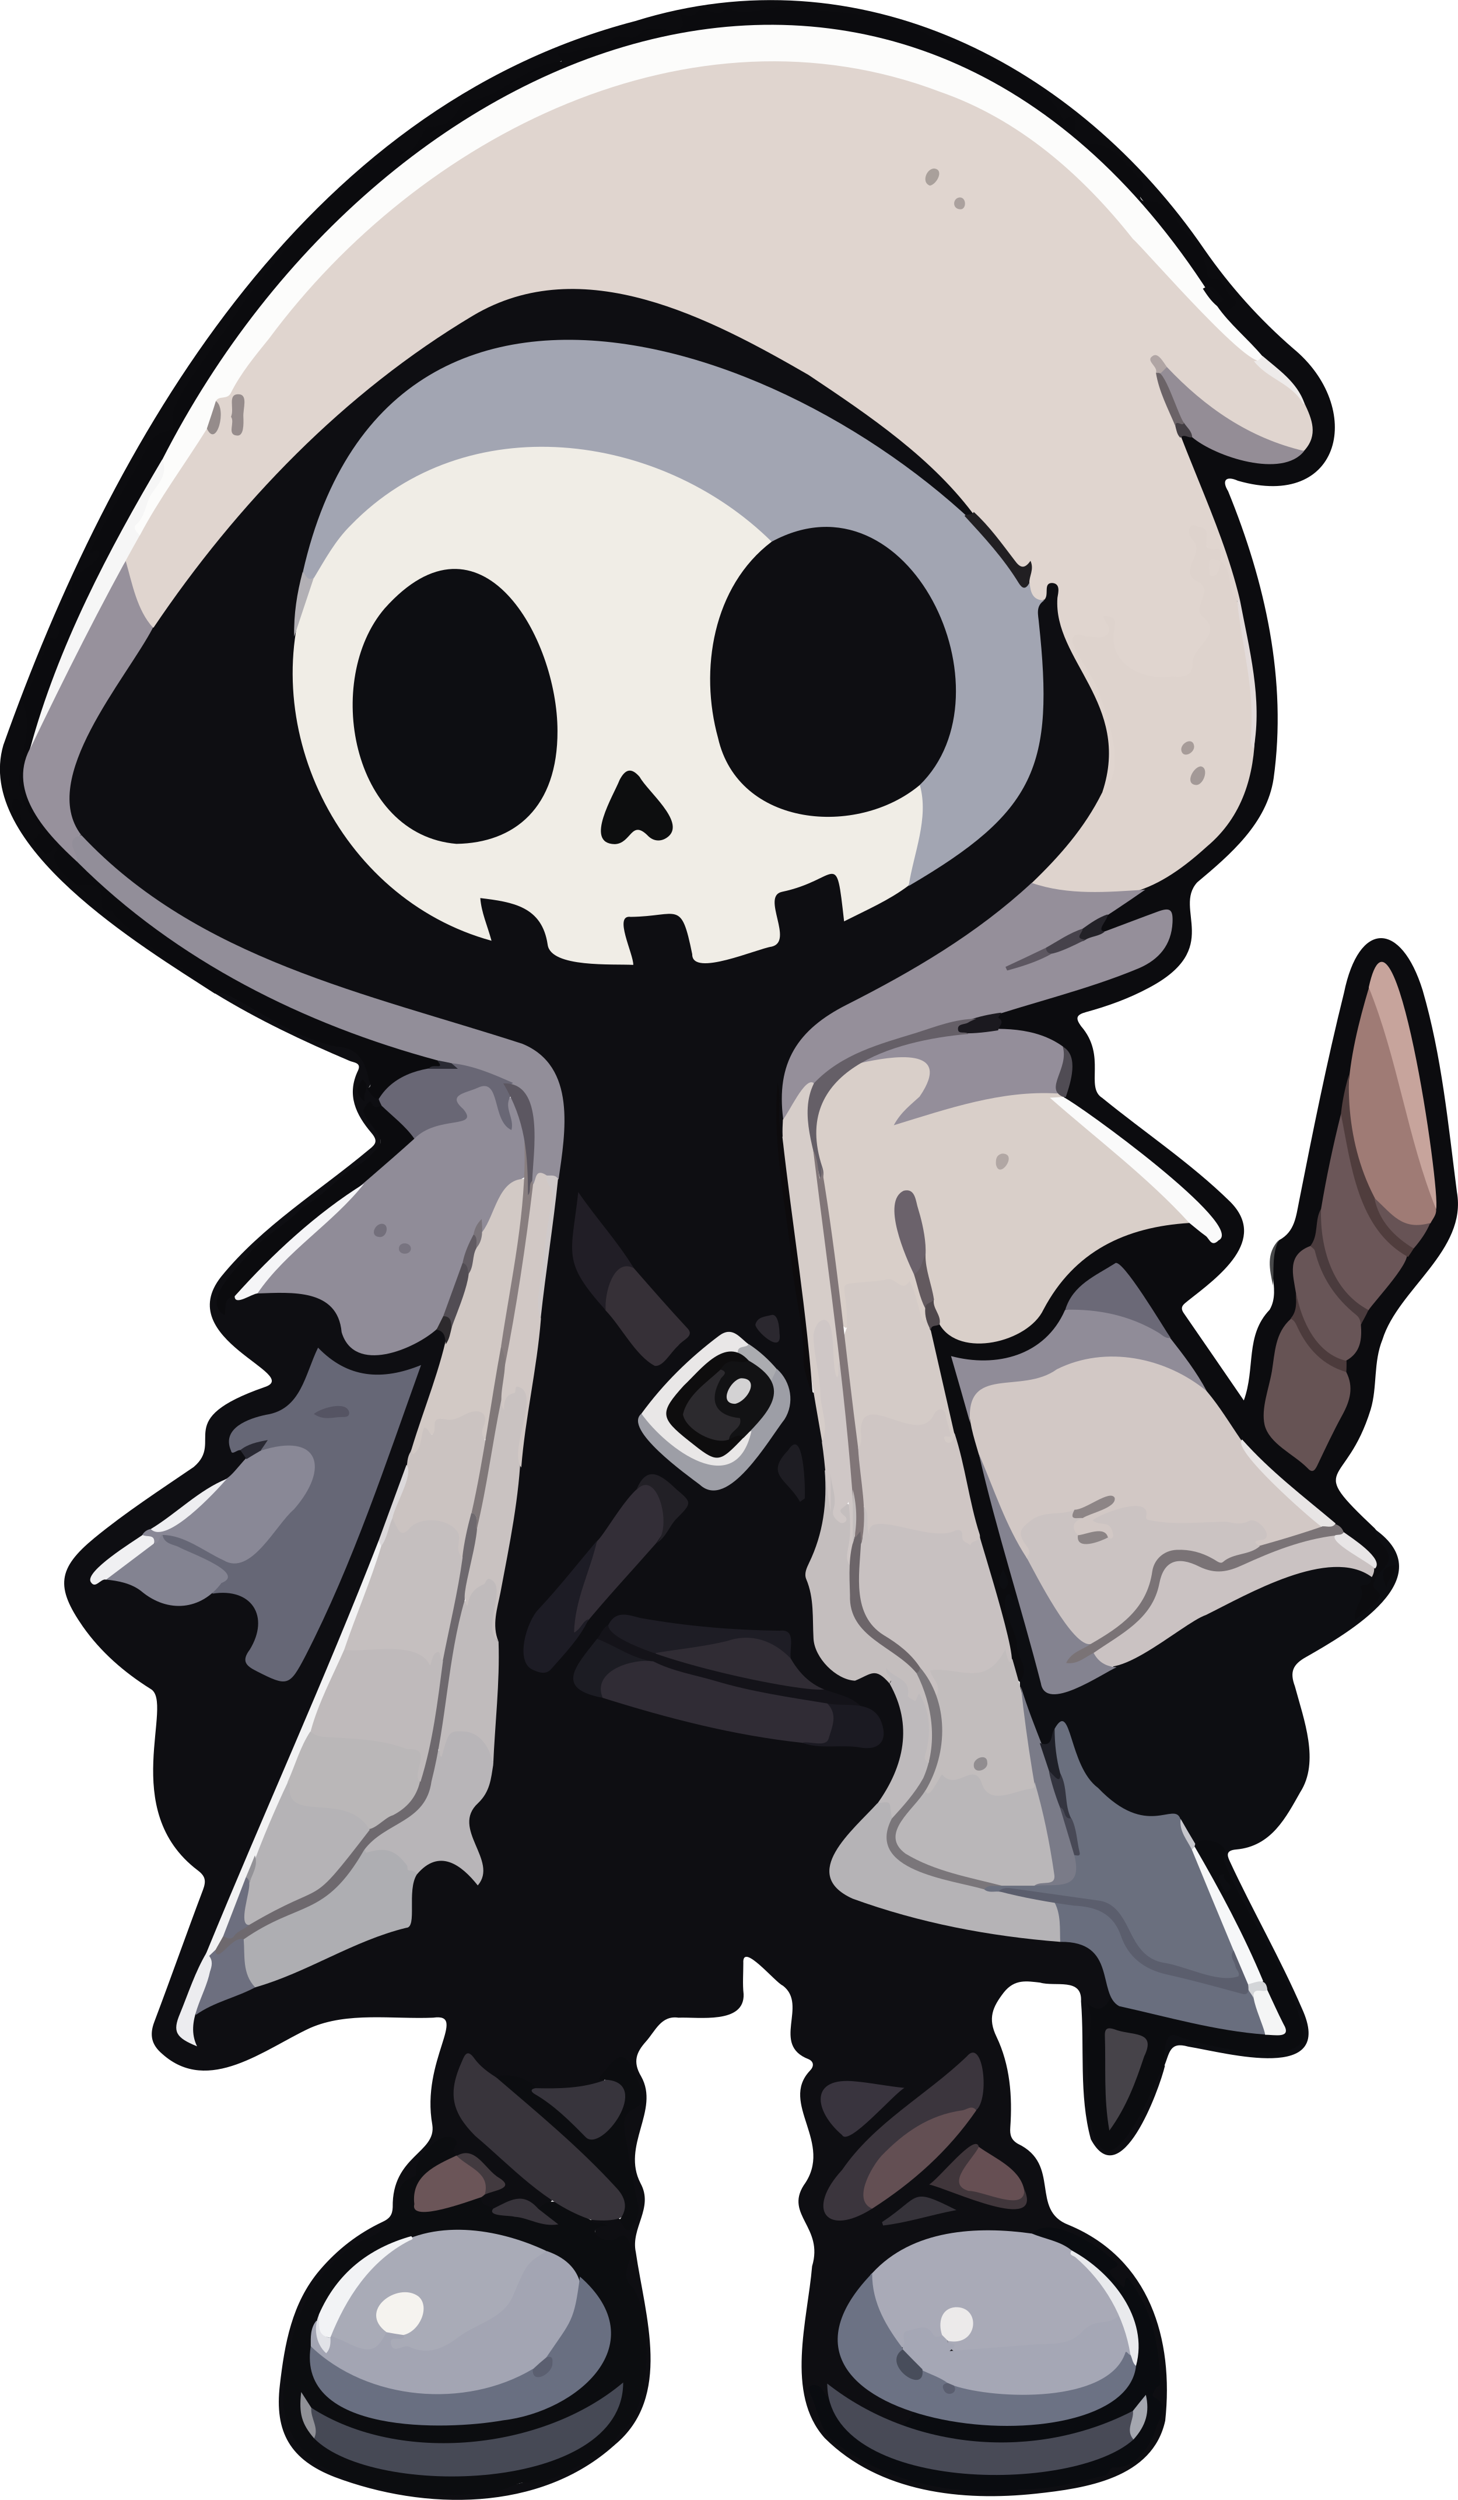 <?xml version="1.0" encoding="utf-8"?>
<!-- Generator: Adobe Illustrator 28.0.0, SVG Export Plug-In . SVG Version: 6.00 Build 0)  -->
<svg version="1.1" baseProfile="tiny" id="Layer_1" xmlns="http://www.w3.org/2000/svg" xmlns:xlink="http://www.w3.org/1999/xlink"
	 x="0px" y="0px" viewBox="0 0 519.4 890.2" overflow="visible" xml:space="preserve">
<g>
	<path fill="#0E0E12" d="M218.9,870.7c-26.6,24-67.7,23.4-99.6,11.4c-15.8-6.1-21.6-15.9-19.6-32.8c1.7-14.6,4.2-29.1,14.2-40.9
		c6.3-7.4,13.7-13.1,22.4-17.2c2.4-1.1,3.5-2.4,3.6-5.2c-0.3-18.4,15.7-19.3,14.1-29.4c-4.1-23,13-39.9,0.3-38.1
		c-14.4,0.6-30.5-2.2-43.9,3.7c-16,7.4-36.1,24-52.6,9.2c-3.9-3.3-4.6-6.8-2.8-11.5c5.9-15.6,11.4-31.3,17.3-46.9
		c1.2-3.2,0.9-4.9-1.9-7c-28.5-21.6-8-59.8-16.8-64.6c-9.4-5.9-17.7-13.1-24.1-22.2c-9.8-14.1-9-20.7,4.1-31.5
		c11.2-9.2,23.4-17.1,35.4-25.3C80.1,513,61,505.6,94.1,494c14.3-4.5-33.1-17-15.3-39.4c14.6-18,34.9-30.4,52.6-45.2
		c2.6-2,3.3-3.2,0.8-6.1c-5.4-6.4-8.8-13.4-4.7-22c1.4-2.9-1.5-2.9-2.9-3.5c-16.5-7-32.8-14.7-48.1-24.1c5.2-3.2,11,3.2,15.4,5.3
		c7.5,4.2,15.2,8.1,23.1,11.5c3.8,1.7,8.3,2,12.2,3.6c4.6,2,7,10.5,3.8,13.6c-0.9-0.5-1.4-1.4-2.1-2.3c0.2,1.5-1,2.8-0.2,4.2
		c-0.2,0.6,1,0.2,0.4,0.1c-0.5-0.7,0.3-2.1,1.1-2.4c2.6,0.3,3.2,3.2,5.3,4.1c0.8,0.7,0.9,1.5,0.5,2.4c-3.6,3.7-3.4-1.8-5,0.8
		c-0.8,1.4,0.4,2.5,1,3.6c12.6,16.1-11.3,17.9-18,29.9c-1.1,1.8-4.3,0.7-5.2,2.5c-1.6,3.6-5.6,4.6-7.7,7c-10,8.7-16.8,12.3-23,25
		c-0.6,0.8-0.2,1.9,0.9,3.7c-0.1-3.9,1.3-5.7,4.7-5c9.1-1.3,18.4-3.7,27.7-0.9c15.2,3,7.8,24.6,26.4,20.4c6.8-0.9,11.9-5.8,18.1-8
		c11.4,0.7-7.4,36-8.1,43.5c-3.7,11-7.8,21.8-11.9,32.6c-21.5,57-47.6,112.1-70.5,168.5c-1.7,4.3-1.4,4.9,2.4,8.5
		c-3.1-13.6,14.6-14.3,23-19.4c17.4-5.2,32.8-15.5,50.2-20.3c8.4-2.3,1.8-13.4,6.6-19.1c5.9-7.2,11.9-7.5,18.7-1.4
		c1.1,1,2,3.4,3.9,2c1.5-1.1,0.6-3.1,0.1-4.7c-10.9-21.9,3.9-18.3,4-35.7c0.3-14,2.5-28,1.7-42c-1.6-6.3-0.3-12.6,0.9-18.7
		c2.8-14.6,5.3-29.4,7.3-44.1c4.4-28.9,6.8-58.1,11.6-86.9c0.2-15.1,5.5-29.8,3.1-45c-2.4-20.2-27.7-22.3-43.5-27.4
		C123.9,356.7,2.1,314,26.6,270.2C58.6,204,109.6,144,174.2,108c52.1-25.5,141,34.2,173,74.2c-0.5,2.6-2.5,1.8-4.2,2
		c-65.4-61.5-198.2-105-231.9,10.5c-14.7,50.2-0.7,113.9,52.2,134.5c8.1,4.7,10.9,3.9,7.1-5.4c-0.9-4.7,0.9-5.2,4.9-4.4
		c14.5,3.6,15.4-0.4,20.8,15.8c3.7,8.3,16.3,6.1,24,7.1c6.5-0.2,1-8.3,1-12c-2-7.7,12.2-4.4,16.8-6c12-1.9,4.5,19.4,15.8,17
		c34.5-7.8,17.9-5.1,22.2-23c2.3-3.4,7.2-2.9,10.8-4.6c4.5-1.6,12.3-6.9,13.5,0.8c1.6,3.3-0.8,12.8,5.5,9.8
		c21.3-10.7,41.9-23.4,56.6-42.5c12.2-17.4,7.4-40.7,6.3-60.6c-0.3-3.1,0.1-6,2-8.5c1.3-2.2,0.7-6.5,4.9-5.6
		c3.5,0.7,2.9,4.3,2.6,6.7c-1.1,9.1,4,15.8,8,23c19.8,32.2,7.7,55.3-17.8,78.7c-18.6,17.2-39.9,30.4-62.5,41.6
		c-6.5,3.2-12.4,6.9-17.4,12.2c-13.2,13-5.2,22.9-9.5,35.5c-3.2,0.2-0.9-14.2-1.5-15.6c-0.2,22.9,5.7,48.7,7.8,72.1
		c2.1,11.2,2.3,22.6,4.1,33.8c0.4,1.6,0.5,0.5,1,0.3c3.1,3,2.2,7,2.8,10.6c0.7,5.8,1.5,11.6,2.1,17.3c0.5,11.5-0.1,22.9-5.4,33.5
		c-1.1,2.1-1.4,4.5-0.6,6.8c4.5,11.4-2.8,27.9,12.6,32.4c6.3,2.2,10.8-5.4,16.1,2.8c7.5,13.2,7.5,26.2-1.1,39
		c-5.5,12.1-34.3,28.3-10.4,37.8c23.6,8.5,48.8,12.3,73.5,15.2c10-0.7,13.6,5.6,15.4,13.9c2.3,4.9,1.4,13.6-6,11.1
		c1.1,2.3,1.1,5,0.5,7.2c-1.8,6-2.9,54.7,10.6,37.2c4.9-5.8,7.8-12.7,10.6-19.6c0.8-1.9,1-4.3,3.3-5.3c0.2,0.1,0.4,0.2,0.7,0.3
		c-2.1,8.8-15.8,46-26.4,26.2c-4.3-15.7-2.2-32.9-3.5-49.1c0.5-8.6-9.2-5.1-14.6-6.7c-4.7-0.5-9-1.4-12.9,3.5
		c-4,5.2-5.8,9.2-2.6,15.8c4.8,10,5.7,21.2,4.9,32.3c-0.2,2.6,0.3,4.4,2.7,5.8c15.5,7.4,4.2,23.6,18.1,28.9
		c28.9,12,37.5,40.7,34.4,69.7c-4.5,20.6-28.4,24.1-46.1,26c-26.2,2.8-55.6-0.3-75.2-19.8c-14.2-15.8-6.1-42.1-4.5-61.2
		c4.2-13.9-9.7-18.2-3-28.8c11-15.1-8.8-29.1,2.2-40.8c1.5-1.5,1.5-3.2-0.4-4.1c-13.6-5.2-0.1-19.2-9.2-26.2
		c-2.8-1.2-14.6-15.8-14.1-8c0,3.7-0.3,7.4,0.1,11c0.4,10.8-16.1,8.1-23.2,8.4c-6.2-0.9-8.2,4.7-11.6,8.5c-3.4,3.8-4.8,7.2-1.7,12.4
		c6.8,12.1-7.2,24.6-0.2,38.1c4.8,8.8-3.6,15.8-1.7,24.5C229.8,824.7,239.7,853.6,218.9,870.7c-1.9-1.9-0.5-3.2,0.7-4.7
		c11.7-12.1,11.6-38,3.8-52.1c-4.4-4.2,1.1-9.6-0.6-14.3c-1.3-2.9-3.8-0.8-5.8-0.9c-4.4-0.2-5.8-2-4.5-6.2c0.2-0.7-0.7-0.1-1.1-0.4
		c-0.8-0.5-1.3-1-0.6-1.9c2.8-1.5,5.7-1,8.6-0.6c1.8-0.1,2.6,3.3,4.6,1.7c4.8-5.5-2.3-22.7-2.6-30.3c-2.9-11.4,6-9,5.4-15.6
		c-0.8-3.5-3.5-14.6-8.3-9.5c-1.5,1.9-3.5,3.3-3.3,6.1c-7.7,3.2-15.6,3.8-23.7,2.6c-6.3-6.6-17.2-1.4-22.3-9.1
		c-2.5-2.9-3.5-1.8-4.6,1.1c-9.6,22.9,21.4,32.3,32.1,46.9c-7.3,9.2-8.7-4-18.2,3.1c-0.8,0.5-1.8,0.8-2.8,0.7
		c-2.3-1.1-6.5-0.4-4.6-5.2c1.7-3,9.9-2.9,3.9-6.9c-3.9-2.8-6.4-8.5-12.1-6.8c-4.7-0.2-0.4-6.1-5.3-5.3c-2.7,0.6-8.7,6.2-8.7,9
		c0.8,5.2-6.7,5.2-6.2,10.3c0.7,18.2-29.6,16-36.2,46.3c-3.1,10.5-6.7,22.1-4.1,33c10,25.6,48.9,27.6,72.4,24.3
		c14.2-1.5,27.6-6.2,39.4-14.5C215.9,870.6,217.1,869,218.9,870.7z"/>
	<path fill="#0C0C0F" d="M77.7,353.6c-0.4,0.1-0.8,0.1-1.2,0.2c-26.1-16.9-85.8-52.6-75.3-88.5C39.7,157,107.7,38.4,226.3,7.5
		C306-17.4,383.7,22.6,429.1,88.9c9.1,13.1,19.6,24.8,31.6,35.2c25.5,21,17.6,57.8-19.7,47.1c-4.2-1.9-5.9-0.2-3.5,3.7
		c13.2,32.3,21.1,67.4,16.2,102.4c-2.4,15.9-15.5,27.1-27.2,36.9c-8.7,9.6,9.4,23.5-17.3,37.6c-7.1,3.8-14.6,6.5-22.3,8.6
		c-3.6,1-3.8,2.2-1.8,5c9.3,10.7,1.3,21.7,7.6,25.6c15.1,12.3,31.5,23.2,45.4,36.8c14,13.8-4.2,27-14.9,35.4
		c-1.4,1.2-3.1,2.1-1.5,4.4c7,10.1,13.9,20.2,21.4,31.1c4.2-11.5,0.4-23.1,9.2-32.3c4.5-7.7-2.7-17.1,3.4-24.8c5.6-3,6-8.5,7.1-13.9
		c4.9-24.8,9.9-49.7,16-74.2c5.3-25.9,20.3-25.6,28-0.9c6.8,23.4,9.1,47.7,12.2,71.8c3.8,20.9-20.9,34.6-26.5,52.6
		c-3.3,8.1-1.8,16.9-4.2,24.9c-8.9,28.8-23.5,18.8,1.5,42.4c3.4,4.9,10.4,10.4,3.2,15.4c-6,8,6.4,6.2-7.3,15.5
		c-2.7,3.1-5.6,1.8-3.7-2.3c1.9-3.8,0.7-9.1,5.5-11.5c4.9-6.5-5.3-11-9.2-15c-12-11.3-26.3-20-36.5-33.2
		c-14.9-18.8-27.4-39.4-41.2-59c-2-2.9-4-3.3-6.5-1.3c-5.2,4.2-12,6.8-13.9,14.3c-7.3,14.3-19.7,20.6-35.3,17.8
		c-3-0.5-4.5-0.5-3.2,3.2c6.7,26.6,15.5,52.9,20.9,79.8c0,4.3-5.9-0.5-2.4,7.1c0.6,4.5,9.3,22.9,3.1,23.8c-3.2-1.9-2.3-5.6-3.7-8.4
		c-7.4-26.6-14.8-53-21.1-79.8c0.5-5.4-14.6-44.2-3.6-39.3c12.7,9.6,29.5,5.8,36.7-8.2c6.5-12.8,17.9-19.7,30.6-25
		c8.6-3.3,20.2-7.3,27.6,0.4c0.9,0.8,1.9,2.4,3.3,1c2.3-3.8-9.6-12.3-12.3-15.2c-12.7-10.5-25.2-21.2-38.9-30.5
		c-1.4-0.9-2.8-1.8-3-3.8c0.2-5.2,4-12.7-1.1-16.4c-6.5-4.5-13.7-6.4-21.6-5.6c-8.9-12,20.2-13,27.1-16.7
		c11.7-4.6,29.7-6.3,32.6-20.9c4-15.3-33.7,15.3-22-5.5c21.8-15.7,51.8-28,51.4-59.4c1.3-8.1,1-16-0.3-24.2
		c-2.9-18.8-6.2-37.6-13.7-55.1c-2.9-10.4-10.2-19.9-11.5-30.4c3.4-5.6,13.6,8.5,33.2,7.7c11.8,1,15.8-10,10.8-19.3
		c-3.2-7.2-9.8-11.4-14.9-16.9c-4.2-5.4-11.6-9.2-13.8-15.7c0.1-2,3.6-2.9,2.5-4.4c-1.6-2.2-2.5-5.2-5.3-6.2
		c-2.5-0.9-3.5-2.8-4.2-5.2c-2.7-8.7-9.2-15.6-15.5-21.6c-11.7-2-4.6-16.2-20.7-20.7c-4.8-1.6-10.6-1.8-10.4-9.1
		c0-0.6,0.4-0.2-0.2-0.4c-8-2.7-10.2-12-18-15.4c-22.4-10.3-44.8-24-70.3-23.6c-4.3,0.2-8.8-1.4-13.3-1.2c-4,0.2-8-0.3-11.8,1.5
		C260.4,6,252.1,4,244.6,7.1c-1,7.3-7,3.7-10.7,5c-5.5,1.9-11.4,2.2-16.8,4.9c-3.5,1.8-7.8,1.5-11.7,2.3c-4.5,0.9-7.5,4.4-11.6,6
		c-9.2,3.6-16.8,10.5-26.9,12.2c-1.5,0.3-2.3,1.5-2.8,2.6c-2,4.1-5.7,5.7-9.9,6.4c-5.8,1.2-5.3,12-12.7,7.9
		c-1.4-0.8-2.6,0.2-3.6,1.1C119,70.6,101.9,88,88.4,108.3c-8.5,12.6-19,24.5-25.6,38.1c1.8,7.9-5.5,8.4-9,13.1
		c-1.7,5.4-23.4,36.2-18.1,37c1.4,1,0.9,2.8-0.6,3.8c-6.7,4.6-12.6,15.8-13.3,23.2c0.6,1.5,0,3-1,4.2c-3.6,4.3-5,7.7-6.9,11.9
		c-2.9,6.5-4.7,12.7-2.8,20c-0.9,11.9-7.3,17.8,1.3,30.6c1.7,2.6,3.7,4.9,2,8.7c-0.9,2,0.2,4.3,3.2,2.6c6.7-4.2-1.3,11.6,12.8,11.6
		c4-0.1,6.9,2.6,7.4,5.6c1.1,6.3,6.5,8.4,10.2,12c8.3,8.2,18.7,13.6,28.3,20.2C77.2,351.4,78.2,352.1,77.7,353.6z"/>
	<path fill="#0D0E12" d="M363.3,598.7c3.6-4.4-0.7-8.2-1.1-12.3c0.4-6-6.3-12.7-3.6-18.3c1.8-1.8,1.3,2.1,2.8,1.5
		c0.3-0.1,0.3-0.9,0.5-1.3c4.9,2.8,7.1,22.8,9.9,29.3c0.3,16.2,54.1-23.6,62.3-26.4c10.5-5.5,47.1-23.3,54.5-9.5
		c-0.1,1.4-0.6,2.7-2.2,2.7c-0.9,0-2.1,0.1-1.6,1.1c1.9,4.2-3.1,6.8-2,11.2c19.3-14.3-0.9-6.1,9.8-17.9c1.2,1.1,1.2,2.6,0.9,4.2
		c1.6-3.3,1.6-3.3-0.9-4.2c6.1-5.8-2.5-8.9-2.9-14.3c24.6,17.3-9.2,36.9-24.3,45.5c-4.9,2.7-6,5.4-4.1,10.5
		c3.2,11.9,8.9,26.8,1.9,37.7c-5,8.8-10.2,19.3-22.8,20.4c-3.4,0.3-3.5,1.7-2.3,4.2c8.2,17.7,18,34.6,25.7,52.4
		c12.3,26.8-26.6,15.9-40.5,13.6c-6.7-1.9-6.6,2.2-8.6,7.1c-2.5-3.2-0.7-7,0.4-10.2c0.9-2.5,3.1-2,5.1-1.3c11.3,4,22.9,4.9,34.8,5.1
		c7.7,0.1,8.7-4.9,7.3-10.1c-7-20.7-21.4-38.3-27.9-59.2c-1-3.9-5.9-3.3-9-3.1c-3.6-1.7-3.6-5.8-5.9-8.4c-0.8-1.1-2-1.2-3.2-0.9
		c-10.5,2.5-18.3-3.1-25.4-9.3c-5.8-5-8.6-12-10.8-19.3c-0.4-1.3,0.2-5-3.4-2.7c-1,3.5-1.9,7.2-7,4.8
		C366.5,614.2,363.3,606.1,363.3,598.7z"/>
	<path fill="#48494A" d="M455.6,441.5c-2.6,5.2-1.7,10.8-2.1,16.3C452.3,452.1,450.9,446.4,455.6,441.5z"/>
	<path fill="#E0D5CF" d="M464.7,143.6c2.7,5.7,5,11.3-0.1,16.9c-3.9,1.2-7.3-0.7-10.6-1.9c-16.9-6-29.9-17.5-42.1-30.1
		c7.3,29.2,22.8,55.7,29.8,85.1c-4.9,2.5-5.2-11.6-7.7-14.5c-3.7-2.5-5.3-6.5-6.6-10.9c-0.7,0.3-1.3,0.5-2,0.8
		c5.3,7.1-2.7,13.1,2.5,17c5.3,3.3-0.8,8.9,2.3,12.8c6.4,6.9-3.7,11.9-4.3,18.8c-0.9,6-8.1,3.7-12.3,4.3
		c-12.9,1.4-18.1-8.6-17.7-20.4c0.7,10.8-7.9,3.8-11.4,6.6c-1.3,2,1.2,3.5,2.1,5.1c7.2,12,11.9,24.7,11.5,38.9
		c0.9,2.1-4.2,16.1-5.4,10c10.5-31.5-17.6-47.1-16-69.2c0.3-1.9,1.2-5.1-1.9-5.3c-3.3,0-0.9,4.3-2.8,6c-5.5,1.8-6.6-3.8-6.2-7.6
		c0.2-1.7,1.7-4.1-2.1-3.5c-1.1,0.2-2-1-2.7-1.9c-4.2-5.5-8.3-11-13.1-16c-15.3-21.2-38.2-36.6-59.9-51.1
		c-35-20.2-80.5-44.3-119.5-21.1c-45.9,27.4-84,66.9-113.8,111.1c-5.1,0.3-10.2-18.9-10.4-23.5c6-16.6,17.8-30.4,26.7-45.5
		c2.2-4.1,6,0.4,6.5-5.9c0.5-2.2-0.2-4.2-0.9-6.3C134.6,61.9,222.8-2.9,326.6,28.4c53.7,13.7,81,64.8,120.6,99
		c3.2,3,6.2,6.3,10.5,8.1C461.1,136.9,462.2,141,464.7,143.6z"/>
	<path fill="#F0EDE6" d="M323.6,315.4c-6.9,5.2-14.8,8.6-22.9,12.7c-3-26.8-1.7-14.8-22.2-10.5c-7.4,1.7,4.5,17.6-3.6,19.5
		c-5.1,0.7-28.4,11-28.3,2.7c-4-19.7-4.8-13.5-21.9-13.3c-6.3-0.9,1,13.2,0.9,17.1c-7.1-0.4-29.4,1.1-30.5-7.2
		c-2-13.6-12.4-15.2-24-16.6c0.4,5.2,2.5,9.7,4,15.2c-54.8-15-85.1-78.2-64.2-129.8c30.3-60,114.4-59.4,159.9-17.9
		c3.3,2.2,6.7,5.8,2,8.8c-16.7,15.1-20.4,39-17.1,60.3c4.2,33.3,42.7,41,67.7,24.4C336.8,270.6,327,311.1,323.6,315.4z"/>
	<path fill="#A2A5B2" d="M274.9,192.9C235.1,153.6,166,144.7,125,187c-5.5,5.4-9.2,12.2-13.1,18.7c-3.1,2.8-3.3-0.2-4-2
		c31.9-141,195.6-75.6,258.9,3.9c0.3,3.2,1,6.2,5.2,6.2c-3.2,2.1-2.1,5.2-1.9,8c5.5,51-1,67.2-46.4,93.7c1.8-11.7,7.3-24.1,4-35.9
		c9.5-17.1,14.2-26,10.2-46.6c-3.7-26.3-30-52.9-57.7-41.1C278.5,192.4,276.9,193.8,274.9,192.9z"/>
	<path fill="#DED3CD" d="M434.7,199.7c4.7,3.4,2.2,10.1,6,14c5.8,28.5,14.9,66.3-10.8,87.8c-19.7,17.9-33.6,21-59.4,15.6
		c-1.4-0.2-3.1-0.5-3-2.6c9.9-9.5,18.9-19.7,25.1-32.2c8.9-7.5,2.5-25.9-1.1-35.5c-1-5-11.3-17.4-9.2-19.9c1.3-1.9,3.4-0.4,5.1-0.2
		c2.4-0.2,5.2,1.2,7.1-0.9c2.2-2.4-1.5-4-1.4-6.6c2.8,0.5,4.9,0.3,3.9,4.7c-2.7,12.1,9.8,18.7,20.5,17c4.2,0.3,7.7,0.2,7.4-5.7
		c1-5.6,11.1-9.8,3.3-15.8c-3.4-3.4,4.5-9.5-1.6-12.3c-7.3-3.8,3.2-10.2-1.8-14.9c-1-1.2-1.9-3-0.7-4.6c0.9-1.2,2.1-0.2,3.2,0.1
		c6.1,0.4-1.5,8.9,6.1,7.8C435.1,194.9,435.4,197.8,434.7,199.7c-0.6,0.9-2.5,0.8-2.4,2.6C433.6,201.8,433.6,200.2,434.7,199.7z"/>
	<path fill="#0B0B0E" d="M77.7,353.6c-12.7-9-26.8-16.5-37.2-28.3c-1.1-2.5-4.3,0.2-4.2-2.8c0.3-6.7-1.1-7.9-8.2-7.2
		c-2.5,0.3-9.3-7.9-8.8-10.7c0.2-1.1,1.5-1.9,0.2-3.6c-2.4,7.1-9-0.8-7-2.4c3.2-2.4,1.4-4.6-0.2-6.7c-12.5-14.7,1.2-26.3-3.9-41.2
		c-0.3-0.8-0.8-1.7-0.2-2.3c3.5-3.8,4.3-8.8,6.2-13.3c0.7-1.6,2-2.7,1.3-5c-0.5-1.6,0.7-3.3,3.5-2.6c1.2,0.3,2.4-2.6,1.9-3.3
		c-3.7-5.1,3.1-7.3,3-11.4c0-0.8,1.5-1.7,1.5-2.5c-0.7-7.4,8.7-7.8,9.9-13.3c-0.8-2.1-2.2,0.1-3.5-0.5c6.2-13.2,14.4-25.2,20.9-38.1
		c1.2-2.4,3.7-4.2,5.6-4.6c3.5-0.7,3.5-2.8,3-5c-1.2-5.4,15.9-27,19.9-33c15.3-24.2,35-44.2,57-62.3c5.5-6.2,4,9.9,13-7.3
		c0.5-1.4,0.9-1.1,1.9-1.1c10-0.2,8.7-7.5,13.3-9c12.6-1.6,20.6-13.2,33.4-14.2c0.3-1.3-1-1.9-1.5-3.2c3.8,0.9,7-0.8,10.4-1.6
		c3.3-0.7,7.2,0.3,9.5-3.4c0.3-0.5,1.5-0.8,2.3-0.7c2.9,0.3,5.2,1.4,8.1-1.8c3-3.5,18.6,4.1,13.4-6.2c2.1,0.1,4.3,1.8,6.1-0.8
		c2.7-2.9,6.8,2.7,9.6-0.5c0.5-0.4,1.4-0.9,1.8-0.7c7.8,3.9,15.4-2.2,23.1-0.4c14.9,2.3,32.5,1.7,46.2,8.9
		c5.3,3.6,11.4,4.3,16.9,6.9c11.2,6.2,25.1,10.6,31.8,22c0.5,0.7,0.6,2.6,1.8,2c8.3-4.6-1.5,6.9,8.3,8.7c9-0.2,12.6,7,17.7,12
		c1.3,1.3,2.5,3,1.1,5.3c-1.1,1.8,0,3.5,1.9,3.4c7.1-0.5,9.5,5.5,12.8,9.5c3.9,4.6,8.2,9.5,8.8,16.2c0.1,0.7,1.1,1.8,1.5,1.8
		c5.3-0.6,4.5,5.5,7.9,7.1c3.2,2.3-2.5,3.6-3.7,5.3c-2,0.1-2.2-1.4-2.5-2.9c1.4-3.7,0.5-4.7-5.2-5.7c-12.3-13.2-21.1-30-34.8-42.4
		C280.8-54.1,118.5,42.8,58.7,164.1c-19.2,32.6-36.2,66.7-47.3,103c-4.1,12.1,0.5,21.7,8.6,30.4c36.3,40,85.2,64.6,136.3,79.4
		c5.4,6.7-8,1-21.4,14.5c-1.6-0.3-1.9-0.6-4.2-3.8c2.3-0.8,0.8-2.2,0.6-3.5c-1.2-6.7-4.6-11.1-10.9-11.3
		c-13.8-2.6-25.3-11.1-37.5-17.6C81.3,354.3,79.7,353.5,77.7,353.6z"/>
	<path fill="#908C98" d="M155.5,473.4c-8,7.1-29.3,16.1-33.8,1c-1.4-15.6-17.9-14.2-29.9-13.8c-1.5-6.2,28.9-30.2,34.6-36.5
		c9-9.5,21.3-24,34.8-25.7c2.3-0.3,4.1-0.6,1.9-3.5c-4.3-4.6,0.5-6.1,4.5-7.7c10.2-5.5,9.1,5.3,12.8,11.6c-0.7-6.7-0.7-6.7,1.7-8.1
		c6.7,7.7,6.7,18.5,5.5,28.1c-8.5,4.2-9.9,13.8-15.4,20.1c-2-0.6-0.8-2.5-1.5-3.8c-0.1,5.4-3.9,9.7-4.9,15
		C162.3,457.6,161.4,467.5,155.5,473.4z"/>
	<path fill="#0C0D10" d="M218.9,870.7c-10.5,4.9-19.4,13.7-31.7,13.4c-2.7-0.3-6.2,2.2-9.8,3c-26,4.2-78.9,0.7-76.4-35.9
		c1.9-21.7,9.4-46.1,31.5-54.9c14.1-7.1,4.6-17.4,14.7-21.1c1-0.3,1.2-0.6,1-1.6c-0.8-4.5,7.3-13.3,11.8-12.7
		c1.6,0.2,3.6,1.2,2.2,3.4c-1.1,1.6-0.4,2.3,0.6,3.2c-1.3,3.1-4.6,3.6-7.1,5c-4.5,1.1-10.9,14.5-3.3,13.6c4.8-1.1,9.9-1.1,14.4-3.4
		c1.4-0.7,3-1.5,4.7-0.2c-0.5,3.4,3.1,2.5,4.2,4.1c6.4,1.5,13,2.5,19.7,4.8c-1.2-2-4-2.2-3.7-4.7c5.5-6.7,13.5,0.9,19,4
		c1.4,2,3.9,0.2,5.8,2c-7.8-0.2-4.1,5.6,1.5,5c1.9,0,3.6-3.3,5.6-0.4c4.5,6.5-4.8,11.8,2.2,17.7c6,10.4,6.4,36.5-1.1,46.8
		C223.8,865.2,218,867.5,218.9,870.7z"/>
	<path fill="#666776" d="M85.6,516.4c-1.2-0.2-3,2-3.3,0.2c-3.5-8,6.2-11.5,12.5-12.8c12.5-1.9,13.8-14.3,18.5-23.9
		c10.5,10.9,22.7,11.9,36.7,6.2c-12.7,35.3-24.1,70.3-41.2,103.6c-5.7,10.9-6.4,11-17.4,5.4c-3.8-1.9-5.5-3.6-2.4-7.7
		c7.2-11.8,0.7-22.1-13.3-19.9c-0.8-4.8,7.4-5.1,0.1-9.2c-4.6-2.9-9.7-4.8-14.6-7.3c-1.8-0.9-4.9-1.4-3.5-4.8
		c9.3-4.2,22.3,14.6,30.5,7.3c7.3-6.6,38.6-38.1,12.3-37.2c-2.4,0.4-4.8,1.5-7.4,0.7C91.7,512,90.4,516.7,85.6,516.4z"/>
	<path fill="#958F9A" d="M367.5,314.4c13,4.5,27,3.3,40.5,2.4c-14.7,10.2-29.6,20-46.3,26.9c10.9-3.3,20.9-10,32.1-12.1
		c6.2-2.3,12.4-4.7,18.7-7c4.4-1.6,5.4-0.7,5.2,3.9c-0.4,8-4.8,13.2-12,16.3c-18.7,7.8-38.6,12.3-57.6,18.8
		c-22.5,5.4-48.3,10.3-64,28.8c-1.6,2.1-2,5.3-5.1,6.1c-2.6-20.1,5.2-31.9,22.6-40.7C325.1,345.9,347.9,332.6,367.5,314.4z"/>
	<path fill="#A9AAB7" d="M310.7,809.5c14.3-15.7,37.4-16.9,57.1-14.1c13.5-0.6,21.7,13,29,22.5c2.3,2.7,4.1,8.7-0.6,9.9
		c-7.6-0.1-11.8,7.5-19.1,7.9c-11,0.3-21.8,1.7-32.8,2.3c-3.8,0.2-5.8-0.7-6.7-4.2c0.8-1.7,2.5-1.4,3.8-1.8c5.5-0.7,4.7-9.7-0.9-9
		c-4.6,0.5-3.9,4.7-4.1,8.2c-1.3,2.2-3.1,1.8-4.6,0.5c-1.8-2.2-10.3-1.8-8.6,2.2C320.5,844.1,305.4,812.9,310.7,809.5z"/>
	<path fill="#928E99" d="M155.8,377.6c-47.5-12.8-93-35.5-128.1-70.5c-2.1-3.9-6.2-8.7,1.3-9.7c41.5,44.3,101.9,56.4,157.1,74.3
		c19.4,8,15.3,31.5,12.9,48.2c-2.5,0.7-5.7-2.1-7.3,0.8c-0.6,1.7-2.6,1.4-2.9-0.5C190.9,384.3,186.2,387.7,155.8,377.6z"/>
	<path fill="#0A0C10" d="M381.8,801.4c-4.1-3.4-9.4-4-14.1-6c6.3-6.8,23.1,3.9,28.3,9c0.8,0.9,4.2,2,0.2,3.5c-3,1.4,3,5,3.9,6.7
		c1.4-0.8-0.2-2.5,1.5-3.6c8.7,10.8,11.4,23.9,11.7,37.5c0.1,1.6-1.3,1.2-1.6,2c-0.4,1-1.8,2.5-0.6,3.1c6.1,3.3,1.8,7.4,0.8,10.8
		c-1.8,6.5-7.4,14.6-15,14.3c-1.6-0.5-1.5,2.4-3.6,2.9c-9.3,2.1-18.6,4.9-28.2,4.8c-23.7,2.7-48.6-1.7-67.8-16.8
		c-5.9-4.7-5.8-12.2-9.1-18.1c-0.9-1.7,1.1-2.7,3.1-1.9c1.9,0.8,2.3,2.7,3.5,4c10.6,19.6,29.4,23.5,49.2,25.7
		c18.7,1.1,62.8,1.6,63.6-24.1c-10.5,18.3-71.7,20-85.9,8.4c1.4-1.1,2.7-2.4,3.3-4.2c2.4-1.8,4.8-0.5,7.2,0c18.2,4,36.3,4,54.3-1.4
		c8-2.4,15-5.8,16.8-15.1C408.4,824.6,394.5,811.8,381.8,801.4z"/>
	<path fill="#97919C" d="M28.9,297.3c-6.3,2-1.4,5.6-1.3,9.7c-10.8-9.9-25.1-24.7-17-40.3c9.2-23,19.7-47.4,34.2-66.9
		c2.3,8,4,17.5,9.7,23.7C44.9,241.9,13.6,277.2,28.9,297.3z"/>
	<path fill="#6C7284" d="M404.7,842.5c-4.2,38.6-148.5,23.3-94-33c-0.1,10.8,5.2,19.2,11.3,27.3c-4.2,4,3.2,13,6.7,6.5
		c3.6,0.6,6.6,2.3,9.2,4.6c-0.2,2.8-0.2,2.9,1,2.1c0.7-0.4,1.2-1,2-1.1c16.6,3.3,48.6,6,58.5-10.8c0.8-1.8,2-2.1,3.5-0.6
		C404.6,838.8,403.8,841,404.7,842.5z"/>
	<path fill="#0B0C0F" d="M425.7,656.6c2.7-3.3,13.8,0.1,10,5c7.8,21,23.9,39.5,28.5,61.8c2.7,13.9-38,4.9-44.9,1.5
		c-5.1-2-4.2,7.5-4.8,10.5c-5.5,12-21.2,51.1-26.9,16.5c-0.4-7.3,0.8-14.6-1-21.8c-0.7-2.5,1.7-4.3,1.7-6.4c0.1-3.4,0.8-7-1.3-10.6
		c4,3.7,6.6,2.4,8.5-1.6c18,5.6,36.5,9.7,55.2,11.6c6.1,0.2,6.1,0.2,3.7-5.3c-8.6-19.5-18-38.7-28.5-57.2
		C425.4,659.5,424.5,657.8,425.7,656.6z"/>
	<path fill="#B5B3B6" d="M377.7,691.5c-25.3-2-50.1-6.7-74-15.4c-19.3-8.8,0.2-24.4,8.8-33.9c1.5-0.2,2.1-3.1,4.1-1.8
		c1.7,1.1,2.1,2.9,1.9,4.8c-1.7,9.4-2.5,15.7,8,19.1c15.9,7.1,33.3,7.9,49.6,12.9C379.2,681.8,380.4,686.4,377.7,691.5z"/>
	<path fill="#AEAEB2" d="M148.5,667.5c-3.7,5.8,0.3,18.9-3.8,19c-18.9,4.6-35.2,15.9-53.8,21.2c-5.4,0-5.6-12.3-5.1-16.4
		c9.1-12.8,30-10.2,37.3-25.4c3.4-10.3,16-11.5,22.6-3C146.9,664.5,149.6,664.5,148.5,667.5z"/>
	<path fill="#D2C9C5" d="M171.8,438.7c4.6-6,5.7-18.7,14.8-18.9c2.3,2.6,1.4,5.6,1.1,8.5c-1.9,17.1-5.3,34-7.9,51
		c-2.5,10.8-2.1,22.7-6.1,32.9c-3.8,1.4-2.8-1.7-2.9-3.3c1.1-11.1-8.5,1.1-13.5-3.7c-1.5,1.4-1.2,4.5-2.3,5.8
		c-5.3-1.2-3.5,4.4-5.7,6c-0.8,0.6-1.4,2.2-2.8,1c-0.5-0.4-0.2-1.2,0.1-1.9c4.4-14.7,10.6-29.1,13.3-44.1
		C164.8,461.4,165.2,448.5,171.8,438.7z"/>
	<path fill="#38343B" d="M210.7,790.5c-16.3-5.3-28.6-19.1-41.4-29.9c-8.5-8.5-9.8-15.3-4.8-26.4c1.1-2.6,2-4.8,4.7-0.9
		c5.3,7,14.8,9.1,20.6,15.8C197.5,756.7,246.6,793.8,210.7,790.5z"/>
	<path fill="#302C35" d="M285.7,620.6c-24.2-2.6-47.8-8.7-71-16c-8.3-7.6,11.2-16.9,18-13.9c18.8,5.9,37.7,11.1,57.2,13.6
		c8.5,0.2,9.2,9,6.7,15C295.7,622.4,288.4,621,285.7,620.6z"/>
	<path fill="#484A56" d="M403.8,868.7c-21.6,19.6-109.1,18.9-109.1-19.9c30.5,24,74.3,27.6,108.9,9.7
		C405.7,861.8,403.6,865.3,403.8,868.7z"/>
	<path fill="#898896" d="M92.8,516.6c21.2-6.8,24.7,6.3,11.9,20.9c-6.5,5.5-15.3,24-25.1,18.1c-7-3.2-13.9-9-21.8-9
		c-1.2,0.9,0.2,3.8-2.7,3.4c-0.4-2.5-3.7-1.2-4.4-3.4c0.6-1.1,1.6-1.8,2.8-2.1c11.6-0.3,18-12.3,27.1-17.9
		C84.5,524.2,88.7,515.8,92.8,516.6z"/>
	<path fill="#696E7E" d="M377.7,691.5c-0.2-4.7,0.3-9.6-2-14c26.1-5.6,20.7,20.7,41.4,24.5c9.2,2.1,18.2,4.9,27.6,6.1
		c2.9,0.2,6.7,13.7,6,16.4c-17.7-1.3-34.8-6.3-52-10.1C390.7,710.1,398.1,691.2,377.7,691.5z"/>
	<path fill="#B8B5B8" d="M148.5,667.5c-0.1-0.7-1.5-1.5-2.4-1.4c-1.4,0.1-0.7-1.2-1.1-1.8c-4.2-5.6-7.7-6.7-14.6-4.5
		c-2.9-5.3,7.5-9.3,11.1-11.5c11.2-4,9.8-16.3,14.6-25c1,0.1,0.9-0.6,1.1-1.2c1.4-6.9,7.1-9.3,12.9-5.3c6.4,4.1,4.5,5.5,5.6,11.7
		c-0.8,4.9-1.1,9.5-5.4,13.6c-9.9,9.1,7.5,20.5-0.1,29.3C164.4,664.1,156.5,658,148.5,667.5z"/>
	<path fill="#C4BEBE" d="M316.9,599.5c-5.2-6-6.4-3.4-12.3-1c-6.7-0.3-14.5-8.1-14.8-15.1c-0.4-7.1,0.3-14.3-2.6-21.1
		c-0.8-2,0.2-4,1-5.7c5.1-10.5,6.5-21.5,5.6-33c2.2,0.3,1.3,2,1.3,3.1c0.1,3.3,0.2,6.6,0,9.9c0.1-4.3,0-8.6,0.8-12.9
		c3.1,4.9,2.9,10.2,2,15.7c0.7-5.6,6.6-5.2,6.1,0.5c-0.1,8.8-0.8,17.4,0,26.2c-1,16.7,15.8,18.2,23.7,29.6c4.7,9.5,7.8,20.9,4,31.2
		c-7,4.4,0.6-12.5-3.2-18.5c-0.5-1.2-0.2-2.8-2.7-1.9c-1.5,0.5-3.4-1.2-3.4-3.4C322.2,600.9,318.3,595.4,316.9,599.5z"/>
	<path fill="#CBC3C1" d="M146.7,516.4c0.2,1,0.1,2.1,1.5,0.6c2.3-2.5,1.6-5.9,2.9-8.6c1.8,0.1,1.5,2.3,2.9,2.5
		c2.3-1.9-1.7-6.9,5.1-5.4c2.3,0.5,4.5-0.8,6.6-1.8c4.8-2.6,9-0.7,6.3,4.9c-1.4,3.9,3.3,4.9,1.6,9.2c-2.3,12.3-4.6,24.6-8.3,36.5
		c-3.3,0.9-2.9-1.9-3.1-3.5c-1.2-7.4-7.8-10.5-14.1-6.6c-6,3.8-6.8,3.5-8.8-3.5c1.1-4.8,2.9-9.3,4.6-13.9
		C145.6,523.5,144.2,519.4,146.7,516.4z"/>
	<path fill="#D6CDC9" d="M278.9,398.7c2-2.1,7.9-15.5,11-13c-2.2,18.5,3.6,36.8,5.4,55.1c1.9,14.8,2.5,29.7,4.8,44.4
		c-0.3,2.2,0.8,5.8-1.7,6c-4.6-0.6-1.5-14.6-4.8-18.6c-2.7,2.1-2.3,4.7-1.9,7.2c1.4,8.7,2.1,17.4,3.2,26.1c0.3,2.7,1.6,5.9-2,7.7
		c-6.3-35.5-11.9-73.1-14.1-109C278.7,402.6,278.8,400.6,278.9,398.7z"/>
	<path fill="#C0BBBC" d="M175.7,628.6c-0.9-5.3-3.8-11.3-10-12c-5.8-0.3-5.8-0.3-8.4,9.1c-0.9-0.5-0.5-1.5-0.7-2.2
		c-1.4-1.5-1.4-3.4-1.1-5.2c3.1-16,3.3-33.7,9.3-48.7c0.7,0.4,1.6,1.6,1.6-0.6c0-4.7,4.3-5.5,7.3-7.3c9.2-0.8-1.6,19.1,3.9,22.9
		C178.1,599.3,176.3,613.9,175.7,628.6z"/>
	<path fill="#3B353D" d="M310.7,786.5c-16.3,10.3-23.8,0.4-10.7-13.8c11.6-16.9,29.9-26.5,44.4-40.4c5.9-7,8.3,15.1,3.3,19.2
		C332.6,753.4,303.6,767.7,310.7,786.5z"/>
	<path fill="#C9C2C1" d="M177.6,584.6c-6.2-4.7,3-18.8-2.5-22c-1.9-1.3-1.9,1.2-2.8,1.6c-3.5,1.4-5.3,3.9-5.7,7.6
		c-1.1-0.7-0.7-1.6-0.9-2.4c-2.9-4.1,2.6-19.1,3-24.9c2.6-13.9,5.2-27.9,7.5-41.9c0.1-1.5,1-5.5,3-3.8c0.1-1.7,1.1-2.7,2.2-3.8
		c1.3-1.3,2.2-3.5,4.8-2c5.3,3.7-1,16.6-0.6,22.6c-0.5,17.2-4.1,34.4-7.3,51.4C177.2,572.7,175.1,578.7,177.6,584.6z"/>
	<path fill="#D1C8C5" d="M185.7,522.6c-4.5-6.3,6.2-25-0.2-28.4c-2.9-1.6-1.2,1.7-2.4,1.9c-2.9,0.6-3.7,2.9-3.5,5.9
		c-1.3-1.3-0.7-2.6-1-3.6c-2.5-4,0.2-7.9,0.2-11.9c4.3-21.3,5.5-44.2,11.1-64.7c1.2-1.7,0.6-6.1,4.9-3.2c6.2,7.1-1,25.5-1,34.9
		c-0.7,5.3-2.5,10.6-1.1,16.1C191.3,487.4,187.1,504.8,185.7,522.6z"/>
	<path fill="#332E37" d="M233.7,549.6c-8.6,9.8-17.5,19.3-25.8,29.4c-0.9,1-1.1,3.3-3,2.6c-5.1-2.8,5.3-28.1,7.9-32.9
		c4.2-4,17.2-29.7,21.9-17.4C239.3,539,239.1,542.3,233.7,549.6z"/>
	<path fill="#696775" d="M160.8,378.6c7.8,0.8,14.9,3.9,21.9,7c-0.3,0.9-4.6,0.4-1,2.8c0.6,0.4,0.5,1.5,0,2.3
		c-2.2,3.9,1.6,7.5,0.5,11.7c-7.1-3.2-3.7-18.8-11.9-15.1c-4.2,2-11.3,2.4-5.3,7.6c6.1,7.3-9.1,2.1-17.4,10.6
		c-5.1-3.8-10.4-7.9-12.7-14.1c5.5-9.3,17.1-11.9,27-11.4C161.2,380.1,160.5,380,160.8,378.6z"/>
	<path fill="#0C0D10" d="M220.7,790.5c3.4-4.3,1.9-8.3-1.3-11.6c-13.1-14.3-28-26.6-42.7-39.2c3.4-2,12.9,0.6,14.1,3.9
		c6,5.4,12.7,9.9,18.2,15.9c3.2,3.1,6.6-2,8.7-4.1c5.4-6.5,4.9-10.1-1.9-14.7c-0.7-0.5-3.8,0.9-1.6-1.8c2.9-2.9,6.6-10.2,10.3-3.9
		c11.7,22.2-4.4,10.2-1.9,24.5c1.5,8.6,2.7,17.2,4.7,25.7c0.8,3.6-1.1,5.7-2.5,8.2C223.7,795,223,794.6,220.7,790.5z"/>
	<path fill="#0B0B0E" d="M135.8,393.6c4,3.9,8.6,7.3,11.8,11.9c-21,18.9-43.7,36.9-64,56.1c-4,0.5-3.1,3.7-3.5,6.8
		c-9.2-5.2,5.9-18.3,9.7-23.2c5.4-5.8,13-9.8,18-15.3c7.6-4.1,12.8-11.1,20.3-15.3c2.6-1.5,4.7-4,6.9-6.3c2.5-3.7-3.9-7.9-5.1-11.4
		c-0.9-1.4-0.4-2,0.6-3.4C133.3,389.7,131.5,396.3,135.8,393.6z"/>
	<path fill="#363037" d="M225.8,451.6c6.2,7.1,12.4,14.2,18.8,21.1c3.3,3.1-1.4,4.3-3,6.5c-2.8,2.5-5.3,7.5-8.3,7.2
		c-6.8-3.5-12-14-17.6-19.8C212.3,461.4,219.9,443.6,225.8,451.6z"/>
	<path fill="#838391" d="M54.9,549.6c2.1,0.1,1.5-2.4,3-3c0.6,3.1,3.5,3.3,5.6,4.2c2.9,1.8,24.7,9.3,15.4,12.9
		c-7.2,9.7-19.1,10.9-28.6,2.9c-3.4-2.7-8.1-3.7-12.6-4.1c1.8-4.5,6.5-5.8,9.7-8.7C49.5,551.9,51.4,549.1,54.9,549.6z"/>
	<path fill="#CFC7C6" d="M292.8,513.6c2.6-5.5-0.2-11-0.5-16.4c-0.1-7.4-2.5-14.6-2.5-22c0.4-2.3,1.5-4.9,3.6-5.2
		c4.9-0.1,2.4,16.6,4.8,20.6c1-1.7,0.2-3.5,0.6-5.2c1.7,0.2,2,1.6,2.2,2.9c1.4,14.1,3.8,28.1,4.2,42.3c-0.8,8.9,1.9,18.8-2.4,26.9
		c-1.8-2.3-0.9-4.7-0.5-7.1c0.9-4.7,0.6-9.4,0-15.6c-1.2,2.4-4.8,2.4-1.6,4.9c2.2,1.5-0.4,3.7-2,2.1c-1.5-1.1-2.4-2.6-1.8-4.3
		c1.4-4.3-0.8-8.4-1-12.7c0,4.5,0,9.1,0,13.6C294.3,530.2,294.1,522,292.8,513.6z"/>
	<path fill="#634F53" d="M310.7,786.5c-7.2-3-0.2-14.9,3.3-18.8c8-8.3,17-14.6,28.8-16.2c1.6-0.2,3.4-2.1,5,0
		C337.9,765.9,325.2,777.2,310.7,786.5z"/>
	<path fill="#302C34" d="M281.7,590.6c2.8,4.9,6.6,8.9,11.9,11c3.1,5.9-59.9-8.9-60.1-12.9c0.3-2.6,2.5-2.2,4.2-2.4
		C252.2,586,272.3,574.3,281.7,590.6z"/>
	<path fill="#1D1C25" d="M212.7,548.6c-2.4,10.8-7.9,20.9-8.2,32.8c2.7-1.5,3-4.2,5.2-4.8c-3.2,6.8-8.4,12.1-13.3,17.7
		c-1.8,2.1-4.2,1.4-6.4,0.4c-6.8-2.7-2.4-17.4,1.9-21.7C199.2,565.2,205.8,556.8,212.7,548.6z"/>
	<path fill="#9D9EA6" d="M276.8,487.5c5.1,4.6,6.3,12.2,2.7,17.9c-5.6,7.2-20.1,32.7-30.2,23.3c-4.5-3.4-27.5-19.8-20.8-25.3
		c7.2,4.6,12.4,12,20.2,16c11.4,7.6,16.7-8.3,21.6-15.5C277.3,498.7,271.5,490.6,276.8,487.5z"/>
	<path fill="#1E1D25" d="M281.7,590.6c-6.2-6.4-14.1-9.2-22.8-6.2c-8.3,2-16.8,2.8-25.2,4.2c-5.2,2-10.6-3.5-15.4-5.1
		c-2-1-3-2.6-1.6-4.8c2.8-5.7,7.6-3.4,11.6-2.5c16.3,2.9,32.9,4.3,49.4,4.5C283.9,579.9,281.1,586.9,281.7,590.6z"/>
	<path fill="#F2F2F3" d="M73.6,695.2c20.1-49,42.1-97.2,61.3-146.6c5,1.7-0.8,9.2-1.4,12.3c-8.1,25.3-19.8,49.3-29.8,73.8
		c-5.3,11.3-10.1,22.7-15,34.1c-4.3,7.9-5.8,24.1-14.2,27.9C73.6,696.6,73.2,696.1,73.6,695.2z"/>
	<path fill="#E9E7E7" d="M267.7,509.6c-5.6,25-30.4,6.2-39.2-6.2c7.8-10.7,17.1-19.8,27.6-27.7c4.9-3.7,7.4,0.7,10.6,3
		c-0.2,2.5-3,2.1-4.1,3.6c-9.5,0.4-16.2,9.9-21.8,16.7c-2.9,4.2-2.8,5.8,1,9.5C262.3,527.5,256.9,512.1,267.7,509.6z"/>
	<path fill="#BEBABC" d="M316.9,599.5c2-2.2-1.8-2.7-1.1-5.5c2.5,3.8,8.8,3.5,7.6,9.9c-0.1,0.5,1.7,1.3,2.7,1.9
		c0.4-0.8,0.7-1.7,1.3-2.8c4,6.7,4.3,13.7,2.5,20.8c-0.4,1.4-1.2,2.9,0.9,3.7c2.4,5.6-7.8,17.2-13,20c-1.3-5.3,0.7-6.5-5.2-5.3
		C322.1,628.9,325.3,614.3,316.9,599.5z"/>
	<path fill="#211E26" d="M225.8,451.6c-7.2-3.8-10.6,9.1-10,15c-15.8-17.6-12.3-19.6-9.8-42.1C212.8,434.4,219.8,441.8,225.8,451.6z
		"/>
	<path fill="#37343C" d="M215.8,740.6c16.8,0.9-1.5,26.4-7.2,20.4c-5.6-5.7-11.2-11.3-18.1-15.3c-0.9-0.5-2.1-1.7,0.3-2.1
		C199.2,743.8,207.7,743.7,215.8,740.6z"/>
	<path fill="#39343E" d="M322.2,743.5c-3.8,2.1-19.9,21-22.2,16.8c-10-8.5-11.9-20.9,4.8-19.1C310.4,741.7,316,742.9,322.2,743.5z"
		/>
	<path fill="#141319" d="M216.7,578.6c-0.6,9.6,67.5,24.3,76.9,23c4.5,1.7,9.4,2.4,13.1,6c-4.2,2.6-8.1,0.6-12-1
		c-13.4-2.2-26.8-4.1-39.8-8c-7.4-2.2-15.2-3.4-22.2-7c-7.5-0.5-14.5-2.4-20-8C214.1,581.9,214.7,579.7,216.7,578.6z"/>
	<path fill="#6B5558" d="M171.5,782.4c-3.3,1-25.7,9.6-23.9,2.5c-1.2-10.1,7.5-13.8,15.2-17.4c0,0-0.1,0.2-0.1,0.2
		C168.2,769.3,179.5,777.1,171.5,782.4z"/>
	<path fill="#6D6F7F" d="M74.5,696.5c0.7-0.7,1.5-1.4,2.2-2.1c3.9-0.1,5.8-6.8,10.1-3.9c0.5,5.9-0.6,12.3,4.1,17.2
		c-6.9,3.7-14.7,5.2-21.1,9.8C67.6,713,74.5,702.6,74.5,696.5z"/>
	<path fill="#664F53" d="M348.7,764.5c5.7,4.1,14.4,7.6,16.1,15c0.3,4.6-0.4,5.8-4.4,5.2c-5.7-1.8-21.9-0.7-19.5-9.8
		C342.4,770.6,344.5,766.7,348.7,764.5z"/>
	<path fill="#1B1A22" d="M294.7,606.6c6.4,1.3,15.4-1.3,18.9,5.7c2.9,6.6,0.5,11-6.5,10.1c-7.1-1.4-14.7,0.7-21.4-1.8
		c2.9-0.7,8.5,1.8,9.5-1.5C296.3,615.2,298.7,610.6,294.7,606.6z"/>
	<path fill="#1C1C23" d="M212.7,583.6c6.7,2.5,12.5,7.1,20,8c-7.2-1.1-22,3.3-18,13C197.4,601.3,205,593.4,212.7,583.6z"/>
	<path fill="#F5F5F7" d="M83.6,461.6c13.5-15.1,29.2-29.6,46.1-40.1c-11.2,14.2-27.7,24-38,39.1C89.7,460.7,83.6,465.2,83.6,461.6z"
		/>
	<path fill="#0D0B0D" d="M278.7,404.6c3.5,31.6,8.9,63.2,11,94.9c-0.6-5.8-4-10.7-3.4-17c-0.3-12.6-4.2-25.8-4.8-38.7
		c-2.6-19.3-6.2-38.6-4.5-58.1C278.7,391.9,276.4,398.4,278.7,404.6z"/>
	<path fill="#40363B" d="M348.7,764.5c-2,4.3-12.3,13.2-3.6,15.7c4.8-0.2,20.8,8.1,19.7-0.8c7.4,16.5-26.5,0.1-33.8-1.5
		C334.5,775.9,347.5,759.2,348.7,764.5z"/>
	<path fill="#ECECEF" d="M74.5,696.5c1.4,1.8,1,3.6,0.3,5.6c-1.8,8.9-9,17.6-4.6,26.6c-7.6-3.1-8.8-5.2-6.1-11.6
		c3-7.3,5.4-14.9,9.5-21.8C73.9,695.6,74.2,696.1,74.5,696.5z"/>
	<path fill="#222026" d="M233.7,549.6c6.2-5,0.6-27.2-7-19c3.7-9.3,8.9-5.4,14.2-0.3c5.6,4.7,5.7,4.9,0.3,10.3
		C238.4,543.3,237.4,547.5,233.7,549.6z"/>
	<path fill="#F0F0F2" d="M54.9,549.6c-5.7,4.3-11.4,8.6-17.1,12.9c-2-0.5-3.8,3.6-5.5,0.8c-2.1-3.8,15.2-14.4,18.5-16.7
		C52.2,547.5,55.4,546.1,54.9,549.6z"/>
	<path fill="#36333A" d="M314.2,791.3c14.1-9.3,9.8-12.7,26.5-4.3c-9.4,1.8-17.5,4.5-26.1,5.5C314.5,792.1,314.3,791.7,314.2,791.3z
		"/>
	<path fill="#211F22" d="M366.7,207.6c-1.3,2.4-2.5,2.1-3.8,0c-5.4-8.8-12.3-16.3-19.3-23.9c0.9-0.9,2.6,0,3.3-1.4
		c5.6,5.1,10,11.3,14.6,17.3c1.8,2.5,3.4,3.3,5.6,0.1C368.5,202.8,366.6,205.1,366.7,207.6z"/>
	<path fill="#1E1D23" d="M285,534.8c-4.6-8.2-12.7-9.5-4.2-18.4c5.7-9,6.1,14.2,5.9,17.2C286.1,534,285.5,534.4,285,534.8z"/>
	<path fill="#38343B" d="M191.7,786.5c2.2,1.7,4.3,3.4,7.2,5.6c-6.2,1-10.6-2.4-15.6-2.7c-1.7-0.6-9.9,0-7.6-2.9
		C181.8,783.5,186.2,780.3,191.7,786.5z"/>
	<path fill="#EEEEF1" d="M80.8,526.6c-3.9,4.5-21.5,23.6-27.1,17.9C62.8,539,71,530.5,80.8,526.6z"/>
	<path fill="#423A3F" d="M172.7,781.5c2.1-7.7-5.5-9.4-10-13.8c6.8-3.9,10.1,5,15.2,7.9C183.8,779.4,175.6,780,172.7,781.5z"/>
	<path fill="#CFC9C9" d="M192.6,469.6c-2.3-6.1,0.2-12,0.7-17.9c0.7-8.3,1.9-16.7,3.5-24.9c0.7-3.4-2.6-5.2-2.1-8.2
		c1.5,0.1,3.1-0.4,4.1,1.2C197.1,436.4,194.4,452.9,192.6,469.6z"/>
	<path fill="#ABACB0" d="M262.8,481.5c0.1-2.6,3.1-1.3,3.9-2.9c3.8,2.5,7.1,5.5,10,8.9c-0.6,1.4-1.3,2.7-1.9,4.1
		c-3.8-0.8-5.4-4.7-8.7-6.2C265,484.1,262.4,484.1,262.8,481.5z"/>
	<path fill="#2B282F" d="M277.7,474.9c1.1,7.8-8.5-0.9-8.6-3.2c0.7-2.8,3.4-2.8,5.6-3.4C276.5,467.7,277.6,470.4,277.7,474.9z"/>
	<path fill="#B2B0B5" d="M107.8,203.7c1.2,0.9,1.6,3.5,4,2c-2.3,7-4.7,14-7,21C104.6,218.8,105.8,211.2,107.8,203.7z"/>
	<path fill="#DCD9DB" d="M135.8,550.6c-0.3-0.7-0.6-1.3-0.9-2c3.3-9,6.6-18,9.9-27c2.8,3.4-4.2,14.4-5,19
		C139.8,544.5,139.9,548.4,135.8,550.6z"/>
	<path fill="#292933" d="M92.8,516.6c-1.7,1-3.4,2-5,3c-0.7-1.1-1.4-2.1-2.2-3.2c2.7-2.2,6-2.9,9.8-3.6
		C94.4,514.3,93.6,515.5,92.8,516.6z"/>
	<path fill="#2D2A2D" d="M160.9,472.8c-0.5,2-0.8,4.1-2.1,5.9c-0.2-2.3-0.3-4.7-3.3-5.2c0.8-1.6,1.6-3.2,2.4-4.8
		C162,467.8,161.2,470.4,160.9,472.8z"/>
	<path fill="#0B0B0E" d="M130,392.3c-4-3.1-2.7-5.4-0.9-7.9C132.4,386.7,128.9,389.3,130,392.3z"/>
	<path fill="#D9CFC9" d="M423.7,435.5c-22.7,1.4-41,10-52,30.9c-5.5,11.6-29.9,17.5-37,5.2c-8.1-9.2-4-41.9-12.3-45.6
		c-7.7,6.4,7,30.5,8.2,39.8c1.3,9.3-4.1,5.7-4.9-0.9c-0.6-2.1-1.2-5.9-2-5.8c-3.7,0.1-6.5-2.8-10.1-1.5c-3.4,0.9-7.6-1-10.1,1.4
		c-3.3,3.5,2.5,10.5-2.1,13.9c-2.9-1.5-2.7-4.3-3-6.9c-1.8-16.6-4.1-33.1-6.4-49.6c-2.3-9.8-4.3-19.4,2.3-28.6
		c6-10.1,18-12.9,29.1-12.5c8.3-1.3,11.6,8.6,6.6,14.5c-2.2,2.7-5,4.8-7.6,8.2c18.4-4.1,38.7-14.4,56.7-7.9c-0.4,1.9-1.8,1.4-3,1.4
		c10.3,7.9,20,16.7,30,25.2C411.8,422.6,420.6,427.5,423.7,435.5z"/>
	<path fill="#D2C8C5" d="M348.6,517.6c-3.4-11.5-8.3-26.4,9-26.4c25.1-4.8,41.9-18,67.1-1.1c10.4,9.1,15.7,22.6,25.1,32.3
		c5.8,5.8,11.3,12,17.8,17.2c1.4,1.2,3.3,2.4,3.1,4.7c-3,0.7-27.4,12.1-23.3,3.6c0.7-0.8,2.4-0.9,1.4-2.5c-0.8-1.4-2.2-2.3-3.8-2
		c-10.9,0-21.8,1.3-32.7-0.5c-10.8-0.8,0.2-9.6-19.9-1.9c5.4,1.3,6.3,9.3,1.4,7.1c-3.3-2.8-7,0.2-10.5-0.9
		c-7.5-7.7,6.9-8.3,10.7-12.6c-6.8,2.8-13.7,5.5-21.1,5.6c-3.1,0.2-5.1,2.3-7.4,3.8c-2.2,1.5-0.3,3.2,0.3,4.8
		c0.8,2.1,3.1,4.4-0.6,6.1C356.2,545.5,353.1,530.1,348.6,517.6z"/>
	<path fill="#FCFCFB" d="M433.6,109c4.4,6.4,11,11.7,16.1,17.8c0.8,11.5-42.2-38.4-46.1-41.7c-18.2-23-40.7-42.7-68.7-52.4
		c-88.8-33.8-185.5,15.6-239,87.8c-5,6.2-10.1,12.3-13.7,19.5c-1.3,2.5-4.3,0.7-5.3,2.9c0.4,3.8-0.6,7-3.2,9.8
		c-7.9,12.7-16.9,24.7-23.9,38c-3.6-1-2.9-3.3-1.7-5.6c3.1-7.2,8.2-13.7,9.7-21.4C137.4,7.6,326.9-63.3,433.6,109z"/>
	<path fill="#C8C1C1" d="M348.8,546.3c0.3,2.2,17.8,56.2,9.4,44.7c-0.5,0.6,0.9-2.3-0.6-0.3c-6.7,10.2-14.6,4.7-24,5.4
		c0,2.7,4,5.1,0.2,7.9c-4-2.2-3.9-7.3-7.1-10.1c-11.8-12.9-23.6-13.5-22-34.4c0.9-7.4,1.3-15,2.4-22.3c2.9-3,3.1,4,2.2,5.1
		c6.4-3.5,15.7,2.7,23.1,2c3.3,1.3,9.7-2.5,11,1.2C344.7,550.2,346.8,547.8,348.8,546.3z"/>
	<path fill="#D4CBC7" d="M301.7,472.8c0.5-19.6-6.9-14.3,13.5-17c3.9-1.8,5.9,5.1,8.8,0.4c2.7,4.7,2.9,10,5,14.5
		c0.2-0.3,0.5-0.7,0.7-1c3.2,0.2,0.6,3,1.9,4.1c2.8,12.1,5.5,24.3,8.3,36.4c1.1,2.1-0.4,5.6-3,4.3c-1.1-0.6-1.9-2.2-0.9-2.9
		c2.7-1.7,0.4-3.3,0.2-4.8c-0.4-2.6-1.7-2.9-3.6-0.9c-6,9.1-23-7.8-24.4,3.7c0,1.8-0.2,8.3-3.2,5.4c-2.4-3.7-1.5-8.1-2-12.1
		C302.3,493.4,297.8,481.6,301.7,472.8z"/>
	<path fill="#CFC6C4" d="M305.8,515.6c1.8-2.2,0.7-4.8,0.9-7.2c1.3-13.1,20.4,6.6,25.9-4.5c1.5-3.1,4.5-2.6,4.4,1
		c0.5,1.9,1.5,4.8,1.7,6.6c-1,0.4-3.5-1-1.8,1.9c2.1,1.6,3.3-1.6,3.1-3.2c3.9,11.8,5.2,24.5,9,36.2c0.8,2.9-3.1,1.8-3.3,3.9
		c-1-1.1-3.1-1-2.9-3.4c0.2-1.7-0.8-2.4-2.5-1.9c-8.6,4.9-33-9-30.5,2c-1.7-4.3,0.3-7.6-1.9-10.3C305,532.1,303.8,519.7,305.8,515.6
		z"/>
	<path fill="#9F7B75" d="M511.6,430.6c0.2,2-1.2,3.4-2,5c-8.5,5.1-15.7-2.3-21.1-8.6c-13.7-23.6-8.2-50.6-0.8-75.4
		c2.4,0.9,2.6,3.3,3.4,5.2c4,10.7,6.9,21.9,9.8,32.9C504.4,403.4,508.6,416.9,511.6,430.6z"/>
	<path fill="#C2BDBD" d="M333.6,603.6c2-3.6-1.7-5.8-2.3-8.8c11-1.3,19.7,6.5,26.9-7.6c0.2,1.7,1.4,7.1,2.4,3.4
		c1.6,5.8,14.5,48.2,5.7,47.7c-5.9,1.2-13.8,5.3-17.3-2c-2.4-5.1-5.4-1.1-8.9-1.3c-3.6-1.7-5.3,0.3-7.2,2.9c-1.4,1.8-3.6,3.3-4-1
		c0.9-3.7,3.2-6.8,4.1-10.6c1.2-5.6,1.8-11,0.5-16.7C333,607.8,332.1,605.7,333.6,603.6z"/>
	<path fill="#948E9A" d="M376.8,389.4c-20.1-1.2-38.8,5.3-58.4,11.3c2.6-4.8,6.1-7.3,9.2-10.2c12.4-18.1-10.1-14.4-20.9-12
		c0.2-6.6,31.5-11.1,37.9-11.6c11.5-1,24.3-1.3,34.1,5.8C382.1,378.1,377.9,383.9,376.8,389.4z"/>
	<path fill="#CAC2C2" d="M488.7,561.6c-15-11.1-44.5,6.3-59.1,13.5c-8.8,3-36.4,28.9-40.6,13.7c0.4-2.1,2.1-2.9,3.7-3.8
		c3.8-2.4,7.3-5.2,10.8-7.9c9.3-4.6,6.7-26.9,20.6-21.7c17.2,8.7,33-11,50.9-9.5c3.5,3.2,7.1,6.4,11.3,8.7
		C489.5,555.8,490.4,558.7,488.7,561.6z"/>
	<path fill="#908C98" d="M429.9,495.4c-14.5-12-36-16.5-53.4-7.8c-12.7,9.2-32.7-1.9-30.9,19.1c-2.2-7.8-4.4-15.6-6.8-23.8
		c16.1,4.3,33.5-0.1,40.6-16.4c13.1-3.6,27.2,1.9,37.5,10C421.6,482.5,426.3,488.6,429.9,495.4z"/>
	<path fill="#665354" d="M479.6,488.6c2.7,5.3,1.4,10.1-1.3,15.1c-3.3,6-6.2,12.2-9.1,18.3c-1,2-1.9,2.5-3.5,0.7
		c-5-5-13.5-8.5-15.2-15.3c-1.3-5.9,1.5-12.7,2.6-19.1c1.1-6.7,1.1-13.7,6.8-18.7c1.9-0.5,2.7,1,3.3,2.2c3.4,6.8,8.1,12.3,15.4,15.2
		C479,487.3,479.3,488.1,479.6,488.6z"/>
	<path fill="#6B5658" d="M470.6,430.6c1.9-11.4,4.3-22.7,7.1-33.9c2.5,0.2,2,2.3,2.2,3.7c2.5,16.3,6.6,35,20.7,45.2
		c4,2-11.1,17.8-13.1,21c-2.4,1.5-3.7-0.5-5-1.8C472.7,455.4,468,444.3,470.6,430.6z"/>
	<path fill="#848390" d="M389.6,588.6c1.7,3.3,4.5,4.9,8.2,5.1c-5.4,2.4-25.3,16.3-27,5.7c-7-27.3-15.8-54.2-22.1-81.7
		c5.4,12.5,9.5,25.5,17,37c8.7,9.5,12,23.2,23.1,30.7c-0.3,3.6-4.8,2.5-5.8,5.2C385.3,590.4,386.9,587.7,389.6,588.6z"/>
	<path fill="#C7A49C" d="M511.6,430.6c-10.3-25.5-13.6-53.4-24-79C496.7,310.1,513.3,424,511.6,430.6z"/>
	<path fill="#948D96" d="M415.7,130.7c13.6,14.4,29.3,25.3,48.9,29.9c-7.7,9.9-31.6,2.1-39.9-4.9c-5.5-6.4-9.1-14.8-11.5-22.9
		C413.6,131.7,413.9,130.3,415.7,130.7z"/>
	<path fill="#685557" d="M484.8,471.7c0.4,5.1,0,9.9-5.2,12.8c-2.5,1.8-4.4,0-6.2-1.3c-7.6-5.6-11.7-13.1-11.7-22.6
		c-1.1-6.8-3.4-13.7,5.1-16.9c2.4-0.4,2.7,1.5,3.1,3C473.3,460.9,487.5,467.4,484.8,471.7z"/>
	<path fill="#FAFAFA" d="M423.7,435.5c-14.9-16.3-32.6-29.6-49.7-44.6c2-0.1,3.4-0.2,4.7-0.3c5.9,2.8,65.6,46.1,55.4,51.1
		c-2.6,2.6-3.3-0.7-4.6-1.6C427.5,438.7,425.6,437,423.7,435.5z"/>
	<path fill="#7A7376" d="M389.6,588.6c-3,1.4-5.6,4.2-9.8,3.6c1.9-4,5.9-4.7,8.8-6.8c3.2-7.1,15.3-5.9,19.7-23.3
		c6.6-22.1,18.4-5,32.3-9.4c10-2.7,20.2-5.6,30.1-9c2.5-2.3,7-1.3,8,2c-0.3,2.2-1.6,1.8-3,1.1c-11.7,1.4-22.5,5.7-33,10.5
		c-5.2,2.4-9.6,3.4-15.4,0.6c-7.9-4-12.8-2-14.3,6C410.5,576.7,399.2,581.9,389.6,588.6z"/>
	<path fill="#6B6977" d="M417,476.4c-1.9,0.4-3-1.1-4.4-1.9c-10.2-6.1-21.3-8.4-33.1-8.1c2.7-8.9,10.8-12.1,17.7-16.5
		C399.5,447.4,414.8,473.3,417,476.4z"/>
	<path fill="#503D3D" d="M501.6,447.6c-18-9.9-20.3-32.9-23.9-50.9c0.5-4.8,1.5-9.5,2.9-14.1c-1,22.7,5.8,46.4,23,62
		C503,445.6,502.3,446.6,501.6,447.6z"/>
	<path fill="#E8E5E5" d="M475.8,542.5c-1.3,2-3.4,0.7-5.1,1.1c-3.8-2.7-32.4-27.7-28.2-31C452.5,523.9,464.4,532.9,475.8,542.5z"/>
	<path fill="#4A3B3D" d="M484.8,471.7c-0.2-1.3-0.4-2.4-1.6-3.4c-7.5-6-12.5-13.5-14.8-22.9c-0.2-0.7-1.1-1.2-1.6-1.7
		c3.1-3.9,1.4-9.1,3.8-13.2c-0.4,13.8,4,29.2,16.9,36C486.7,468.3,485.7,470,484.8,471.7z"/>
	<path fill="#675355" d="M503.6,444.6c-6.9-4.2-12.3-9.7-14-18c6.5,5.9,9.9,11.7,19.9,8.9C508.1,438.9,506,441.8,503.6,444.6z"/>
	<path fill="#4C3B3C" d="M461.8,460.6c1.8,9.8,7.3,21.7,17.9,24c0,1.3,0,2.7-0.1,4c-8.4-2.5-13.8-8.3-17.4-16c-0.6-1.2-1-2.5-2.5-3
		C462.1,467,461.7,463.8,461.8,460.6z"/>
	<path fill="#E3DBDA" d="M446.6,266.6c-1.6-1.7-0.8-3.8-0.9-5.7c1.2-16.1-3.4-31.3-5-47.3c0.3,0,0.7,0,1,0
		C445,231,449.8,248.9,446.6,266.6z"/>
	<path fill="#1B191F" d="M355.6,366.9c-24.5,3.9-16.7-4,1.1-6.3c-0.4,0.6-0.7,1.2-1.1,1.8C358.3,364,355.6,365.5,355.6,366.9z"/>
	<path fill="#E8E5E6" d="M475.7,546.7c1-0.3,2.3,0.1,3-1.1c2.6,1.9,14.7,9.6,11.1,13C487.6,556.2,473.2,549.2,475.7,546.7z"/>
	<path fill="#504C54" d="M379.7,390.6c-0.2,0.1-0.7,0-1,0c-6.8-2.9,2.2-10.1-0.1-17.9C384.5,376,381.4,385.5,379.7,390.6z"/>
	<path fill="#EEEBEA" d="M446.7,128.6c1.4,0,2.4-0.7,3-1.9c5.8,5,12.3,9.3,15,16.9c-0.1,0.1-0.2,0.2-0.4,0.3
		C460.4,136.6,451.5,134.9,446.7,128.6z"/>
	<path fill="#232228" d="M385.7,330.7c2.8-2,5.6-4,8.9-5.1c0.2,2-4.4,5.8-1,6.1c-2,1.8-4.8,1.6-7,3c-1.2,0.9-2.2,0.4-2.8-0.6
		C382.8,332.1,385,331.7,385.7,330.7z"/>
	<path fill="#4F484C" d="M331.6,473.7c-1.4-2.5-2.2-5-2-7.9c-0.9-3,1.3-2.9,3.1-3.2c-0.7,3.3,2.8,5.7,2,9
		C333.7,472.4,331.6,471.6,331.6,473.7z"/>
	<path fill="#443F44" d="M421.8,150.6c1.1,1.7,2.8,2.9,2.9,5.1c-1.4,0.4-2.9-1.4-4.2,0.2c-1.2-1.1-1.4-2.7-1.8-4.2
		C418.4,147.7,420.6,150.6,421.8,150.6z"/>
	<path fill="#0B0B0E" d="M7.4,293.5c-1.2-3.3-4.3-5.4-2.7-8.5c1.1-1.9,3.8,1.3,2.9,2.5C6.6,289.4,7.9,291.1,7.4,293.5z"/>
	<path fill="#0D0E12" d="M357.3,558.8c1,2.5,2.7,4.2,1.2,6.4c-0.3,0.5-1,1.1-1.6,0.4C354.9,563.5,356.3,561.5,357.3,558.8z"/>
	<path fill="#6A6F7E" d="M355.7,673.6c-1.7-0.1-3.6,0.5-5.1-0.8c0.9-5.4,20.5-1.3,25.5-2.7c6.5-0.2,5.6-3.7,6-9
		c2-4.8-0.6-9.1-1.7-13.6c-2.4-10.4-6.9-21.1-4.7-31.9c6.1-10.7,4.9,13.3,15.5,21.1c17.5,18.3,27,4.6,29.3,11
		c1.2,6.7,31.5,59.8,17.7,58c-8.7-0.2-16.8-3.7-25.2-5.7c-13.2-3.3-11.9-23.3-27.8-22.6C375.3,677,365.7,673.9,355.7,673.6z"/>
	<path fill="#7A7B88" d="M382.7,660.6c3.3,13-6.2,10.2-14.1,10.9c0-0.3,0-0.9,0.2-0.9c6.4-1.4,5.2-5.9,4.4-10.3
		c-4-19.8-7.4-39.6-9.5-59.7c4.4,14.7,11.3,28.1,15,42.9C379.8,649.3,383.5,654.4,382.7,660.6z"/>
	<path fill="#1F2028" d="M373.7,630.6c-1.1-3.3-2.2-6.6-3.3-9.9c5.1,1.8,3.7-3.3,5.3-5.1c0,5.4,0.6,10.7,2,15.9c0.5,1.1,1,2.3-0.3,3
		C375.4,635.1,374.5,631.9,373.7,630.6z"/>
	<path fill="#0C0C0F" d="M497.2,557.3c0.1,3.4-3.1,4.9-3.3,7.9C492.5,561.6,491.1,558,497.2,557.3z"/>
	<path fill="#C7C7CD" d="M424.6,658.7c-1.7-3.5-4.6-6.6-4-11c1.7,3,3.4,5.9,5.2,8.9C425.5,657.4,425.6,658.5,424.6,658.7z"/>
	<path fill="#F6F6F6" d="M57.8,163.6c2.2,5-1.3,8.6-3.6,11.9c-2.5,3.6-2.2,8.4-5.8,11.4c-1.1,1,0.3,2.7,1.4,3.7
		c-14,24.9-26.8,50.5-39.1,76.1C20.5,230.4,38.6,196,57.8,163.6z"/>
	<path fill="#6B6367" d="M421.8,150.6c-0.6,1.6-2.9-1.5-3.1,1.1c-2.6-6.2-5.8-12.2-6.9-18.9C414.6,130.2,419.7,148.1,421.8,150.6z"
		/>
	<path fill="#968C8C" d="M82.3,148.4c1.3-2.9-1.4-8.1,2.7-8c3.5,0.1,1.5,5.2,1.7,8.1c0.1,2.5,0.2,6.9-2.3,6.6
		C80.7,154.8,83.8,150.5,82.3,148.4z"/>
	<path fill="#958C8B" d="M73.7,152.6c1.1-3.3,2.2-6.5,3.2-9.8C81,145.6,77.1,159.9,73.7,152.6z"/>
	<path fill="#A9A09B" d="M331.3,66.1c-3.1-1-1.4-5.9,1.4-6.1C336.5,60.3,333.8,65.6,331.3,66.1z"/>
	<path fill="#B0A5A4" d="M413.6,132.8c-0.6,0-1.2,0-1.8,0c0.9-2.4-4.2-4.4-0.9-6.2c1.8-0.9,3.5,2.3,4.8,4.1
		C415,131.4,414.3,132.1,413.6,132.8z"/>
	<path fill="#ABA19E" d="M342,70.3c2.5,0.1,2.3,4.7-0.2,4.2C339.1,74.2,339.4,70.4,342,70.3z"/>
	<path fill="#0E0E12" d="M274.9,192.9c48.9-26.5,86.5,53.8,52.7,86.7c-22.3,18.6-64.6,15-71.8-16.8
		C249.1,238.6,253.9,208.8,274.9,192.9z"/>
	<path fill="#0D0E12" d="M198.6,260.3c0.1,27.2-15.2,39.9-36,40.2c-37.5-3.2-47.3-58.4-25.6-83.8
		C171.3,178.2,198.6,227.2,198.6,260.3z"/>
	<path fill="#0D0E0F" d="M219,300.6c-11.1-0.2-0.3-17.6,1.7-22.8c2.1-4.1,4.3-4.5,7.2-1.1c2.8,5.1,16,15.7,10.4,21
		c-2.3,2.1-5.2,2.1-7.3,0.1C224.8,291.4,225,300.4,219,300.6z"/>
	<path fill="#A39997" d="M427.7,272.9c3.3,0.4,1,7.2-1.9,6.6C422.1,279,425,273.2,427.7,272.9z"/>
	<path fill="#E0D5CF" d="M430.6,202.3c0.5-1.4-0.6-3.7,2.2-3c0.9,0.2,2.6,0,1.9,1.9c-0.5,1.6-0.8,3.7-2.6,3.9
		C429.9,205.3,431.3,203,430.6,202.3z"/>
	<path fill="#A79C99" d="M425.4,265.8c0.1,2.5-4.2,4.5-4.6,1.2C420.7,264.4,425.1,262.3,425.4,265.8z"/>
	<path fill="#0C0C0F" d="M433.6,109c-2.1-1.7-3.6-3.9-5.1-6.2c3.8-2.4,5.2,1.6,7.1,3.2C437,107.2,433.7,107.5,433.6,109z"/>
	<path fill="#2B2B34" d="M160.8,378.6c0.7,0.6,1.3,1.1,2.3,2c-3.8,0-7.1,0-10.4,0c1.4-2.3,6.2,0.8,3-3
		C157.4,377.9,159.1,378.2,160.8,378.6z"/>
	<path fill="#887E7F" d="M189.9,421.8c-2.6,21.7-5.9,43.7-10.1,64.9c-2-2.2-0.6-4.9-1.3-7.3c3.6-24.2,9.2-48.3,8.3-72.9
		c4.3,0.8,1.5,12.4,1.6,15c0,0.2-0.3-1,1.2-1C189.7,420.9,189.8,421.4,189.9,421.8z"/>
	<path fill="#5C5761" d="M189.6,420.5c-1.5,1.3-0.2,3.5-1.5,5.1c-0.1-15.1-0.9-26.4-8.8-39.8C194.3,385.2,189.9,410.7,189.6,420.5z"
		/>
	<path fill="#524D54" d="M160.9,472.8c-0.2-2-0.2-4.1-3-4.1c2.3-6.3,4.6-12.7,6.9-19C171.2,449.1,161.8,469.3,160.9,472.8z"/>
	<path fill="#615B62" d="M166.8,453.8c-0.1-1.7-0.1-3.4-2-4.1c0.7-3.6,2.2-6.9,3.9-10.1c3,1.1,1.4,3.1,1,4.9
		C168.1,447.3,169,451,166.8,453.8z"/>
	<path fill="#736F7B" d="M135.8,435.8c3.2-0.2,2.1,5-0.6,4.7C131.7,440.3,133.3,436.1,135.8,435.8z"/>
	<path fill="#797379" d="M169.7,444.4c-0.2-1.6,0.7-3.5-1-4.9c0.4-1.9,1.1-3.7,2.9-5.4C171.8,437.9,172.3,441.4,169.7,444.4z"/>
	<path fill="#787480" d="M146.4,444.8c-0.4,2.4-4.6,2.1-4.3-0.4C142.4,442,146.5,442.3,146.4,444.8z"/>
	<path fill="#A3A5B3" d="M110.7,835.5c0-3.2-0.2-6.4,2-9.1c2.5,2.4,0.2,6.5,3.3,8.7c1-1.1,0.5-2.9,1.9-3.8c2.4-0.1,4.4,1.1,6.4,2.2
		c12.6,7.1,7.4-7.9,19.3-2.8c0.9,2.1,0.9,2.1-1.7,3.9c7.3,0.6,14.3,2.5,20.3-3.1c7.6-5.8,18.7-7.4,20.6-18.5c0.7-3,2.5-5.7,3.6-8.6
		c1.3-3.5,5.5-1.9,8.4-2.8c15.3,5.3,15,19,6.6,30.6C186.2,860.2,130,861.6,110.7,835.5z"/>
	<path fill="#A9ABB7" d="M194.7,801.6c-7.1,4.4-7,4.4-11.6,15.1c-3.3,9-12.9,10.4-19.7,15.5c-5.2,3.9-10.8,6.7-17.6,3.5
		c-2.2-1-5.6,2.7-6.5-0.9c-0.7-3.5,3-1.1,4.3-2.3c0.7-0.3,0.2-0.6,0.1-1.1c-0.1-2,1.9-2,2.9-3c2.7-2.5,3.8-6.6,2.1-8.9
		c-4.2-5-16.5,0.7-12.2,7.9c0.5,1,1.8,1.6,1.2,3c-3.5,7.3-6.3,7.8-15,3.4c-1.8-1.1-6.4-1.6-5.2-4.5c5-10.4,10.9-20.1,19.9-27.6
		C153.9,789.7,177.3,793.4,194.7,801.6z"/>
	<path fill="#696F81" d="M194.6,839.5c9-13.3,9.9-12.5,12-28.8c27.1,23.8-0.8,48.1-27.5,51.2c-20.3,3.6-73.4,5-68.4-26.4
		c20.3,19.5,55.1,22.4,79.1,8.1C192.2,846.6,197.1,842.4,194.6,839.5z"/>
	<path fill="#464955" d="M110.9,857.4c31.6,20.4,82.6,15.1,111.1-9c0.1,39.3-89.1,41.3-110.1,19.9
		C112,864.7,108.3,861.3,110.9,857.4z"/>
	<path fill="#F2F3F5" d="M146.5,796.3c1.1,1.1,0,1.3-0.7,1.6c-14,7.2-22.6,20.6-28.1,34.5c-5-0.6-5-0.6-4.1-8.2
		C120,809.5,131.3,800.6,146.5,796.3z"/>
	<path fill="#909197" d="M110.9,857.4c-0.4,3.7,2.9,7.1,1,10.9c-4.4-5.1-5.5-8.8-4.6-16.5C108.7,854,109.8,855.7,110.9,857.4z"/>
	<path fill="#E1E2E7" d="M113.6,824.3c0.4,3.2-1.2,7.4,4.1,8.2c0.1,2,0,3.9-1.5,5.5C112.3,834.5,111.7,828.7,113.6,824.3z"/>
	<path fill="#555463" d="M111.8,503.5c2.7-2.2,12-4.9,12.6-0.4c0,1.6-1.5,1.5-2.6,1.5C118.7,504.6,115.4,506,111.8,503.5z"/>
	<path fill="#655F67" d="M347.8,362.8c-1,0.4-2.1,0.8-3,1.4c-1.3,0.7-3.8,0.3-3.5,2.5c0.2,1.7,2.6,0.4,3.7,1.5
		c-26.9,2.3-63.4,13-52.1,47.3c0.6,1.7,0.7,3.4-0.4,5.9c-2.2-11.5-8-24.8-2.5-35.7c9.9-10.4,23.3-13.9,36.4-17.9
		C333.3,365.6,340.3,362.8,347.8,362.8z"/>
	<path fill="#46424B" d="M385.7,330.7c0.1,1.4-3.3,3.6,1,3.9c-1.9,0.9-16.8,8.9-14.1,2.9C376.9,335.1,381,332.2,385.7,330.7z"/>
	<path fill="#5D5761" d="M372.6,337.5c0.1,1.3,0.8,2.1,2.1,2.1c-5,2.8-10.4,4.5-15.9,6c-0.2-0.4-0.4-0.8-0.6-1.3
		C363,342.1,367.8,339.8,372.6,337.5z"/>
	<path fill="#A5A7B5" d="M321.6,836.6c0-0.3,0-0.7,0-1c1.6-1.6-1.5-5.2,2.1-5.7c2.9-0.4,6.3-2.9,8.7,1.4c0.6,1.1,2,1,3.1,0.3
		c1.2,0.2,1.9,0.9,2.1,2.1c-0.5,1.5,5.2-0.2,0.7,3.5c10.1-0.8,19.4-1.5,28.7-2.2c6.6-0.7,13.6,0.8,18.6-4.8c4.9-5.1,8.4-1.5,13-5.6
		c2.9,4.2,5.9,8.4,4.1,14c-0.7,0-1.5-1.8-1.8-0.8c-6.1,18.2-46.2,16.7-61.2,11.7c-1.1,0.6-1.6-0.1-2.1-0.9
		C332.3,844.6,323.2,844.1,321.6,836.6z"/>
	<path fill="#E9EAED" d="M402.7,838.5c-2.1-13.5-9.2-25.8-19.6-34.7c-0.7-0.6-2.6-0.7-1.3-2.4c14.2,7.7,27.5,24.1,22.9,41.1
		C403.4,841.5,403.4,839.8,402.7,838.5z"/>
	<path fill="#ECEAEA" d="M337.7,833.6c-0.7-0.7-1.4-1.4-2.1-2.1c-1.5-4.4-0.3-9.5,4.7-9.9C349.7,821.2,348.6,835.8,337.7,833.6z"/>
	<path fill="#A4A7AF" d="M403.8,868.7c-3-3.4,0.2-6.8-0.2-10.2c1.5-1.9,3-3.8,4.6-5.7C409.6,858.9,408.3,863.7,403.8,868.7z"/>
	<path fill="#484D5B" d="M321.6,836.6c2.3,2.4,4.6,4.7,7,7.1C329.9,853.4,313.5,842.1,321.6,836.6z"/>
	<path fill="#5A5E6F" d="M337.7,848.6c0.7,0.3,1.4,0.6,2.1,0.9c1.8,2.6-2.3,4.2-3.5,1.7C335.4,849.6,336,848.8,337.7,848.6z"/>
	<path fill="#464349" d="M395.2,758.7c-2.1-11.9-1.2-22.9-1.6-33.8c-0.1-2.9,1.3-2.9,3.3-2.3c6.2,2.5,15.3,0.2,10.7,9.7
		C404.6,741.3,401.4,750.2,395.2,758.7z"/>
	<path fill="#F6F7F8" d="M424.6,658.7c0.3-0.4,0.6-0.7,1-1.1c9,15.5,17.5,31.3,24.4,47.9c-1.4,1.6-3.2,2-5.2,1.8
		c-3.4-3.5-4.2-8.1-5.3-12.6C434.5,682.7,429.5,670.7,424.6,658.7z"/>
	<path fill="#F4F5F5" d="M450.7,724.6c-0.5-4.2-9.8-21.2,0.8-15.9c1.9,4,3.7,8.1,5.7,12C460.5,726.2,453.9,724.5,450.7,724.6z"/>
	<path fill="#D3D5D8" d="M451.5,708.6c-1.5,1.3-5.6-1.6-4.9,3.1c-0.5-1.7-2.9-3.4-2-5.1C447.6,705.9,451,703.9,451.5,708.6z"/>
	<path fill="#0D0E12" d="M436.7,674.1c-1-1.6-4.7-6.7-0.5-6.7C434.6,669.8,441.3,671.3,436.7,674.1z"/>
	<path fill="#5B5E6D" d="M444.6,706.6c0.3,1.6,0.4,4.2-2.1,3.4c-8.9-2.4-17.9-4.9-26.9-6.9c-8-1.8-13.7-6.2-16.3-13.8
		c-2.9-8.3-9.2-10.3-16.7-10.7c-9-1.2-18-2.8-26.8-5.1c1.7-1.7,3.8-1.1,5.7-0.9c10,1.4,19.9,2.8,29.9,4.2c6.9,0.9,9.3,7.6,12.1,12.9
		c2.5,4.7,5.4,8.1,10.8,9.2c8.1,1.1,19.2,7.4,26.8,4.9c0.9-1.2-0.8-2.4-1-3.6c-0.2-1.8-2.4-3.5-0.6-5.6
		C441.2,698.6,442.9,702.6,444.6,706.6z"/>
	<path fill="#7A767A" d="M356.9,671.5c-2.1,0.5-4.5-0.8-6.3,1.3c-12-3.5-42.6-6.6-32.9-25.2c4.1-4.5,8.2-9,11.2-14.4
		c5.3-12,3.4-25.9-2.4-37.4c0.1-0.8,0.4-1.6,1.2-2.1c10.4,12.2,10.1,30.4,2,43.9c-1.7,8.3-17.1,17.3-3.7,23.1
		c8.4,4,17.4,6.4,26.5,8.5C354.1,669.5,356.4,668.9,356.9,671.5z"/>
	<path fill="#6E696E" d="M86.8,690.6c-4.2-1.5-9.4,9.2-10.1,3.9c0.9-1.7,1.9-3.3,2.8-5c3.3-0.9,5.8-3.3,8.6-5
		c6.2-5.2,14.1-7.3,21.1-10.9c12.6-6.5,16.6-22.8,30.4-28.3c14.3-7.9,13.1-38.9,16.7-53.8c3.1-12.1,3.4-25.4,8.4-36.8
		c0.6-5.4,1.8-10.7,3.2-15.9c6.2-0.3-3.3,25.7-2.3,30.8c-6.2,21.2-6.5,43.6-11.9,64.8c-2,14.7-16.5,14.3-24,24.4
		C115.7,683.1,106.7,676.8,86.8,690.6z"/>
	<path fill="#807879" d="M169.8,544.7c-0.7-2,1.4-4.8-1.8-6c4.4-19.5,6.9-39.8,10.5-59.2c3.1,5.4,0,12.9,0.1,18.9
		C175.4,513.8,173.5,529.5,169.8,544.7z"/>
	<path fill="#6C6569" d="M327.7,593.7c0,0.9-0.3,1.7-1.2,2.1c-8-9.7-24.2-12.8-23.7-27.7c-0.2-7.1-0.7-14.4,1.8-21.2
		c0.3-0.9,0.4-2.2,1.5-2.2c1.7-0.3,1.2,4.2,0.6,5.1c-0.6,11.1-3.2,25.3,8,32.4C319.7,585.2,324.4,588.7,327.7,593.7z"/>
	<path fill="#C5BFBF" d="M164.8,554.6c-1.7,12.5-4.7,24.6-7.1,37c-0.3,0.1-0.7,0.2-0.9-0.1c-2.2-1.8-2.4,4.2-4.9,1.3
		c-5.6-4.1-13.4-4.8-20.3-4.1c-2.9,0.5-6.3,1.1-9-1.2c4.2-12.4,9.5-24.5,13.2-36.9c2.2-3,2.5-6.7,4-10c1.5,2.8,2.7,7.9,6.1,3.6
		c4.2-4.5,14.2-3.5,17.3,1.6C164.4,548.7,161.7,552.1,164.8,554.6z"/>
	<path fill="#817678" d="M306.8,549.7c-0.1-1.4-0.2-2.7-0.3-4.4c-0.7,0.9-1.3,1.6-1.8,2.3c-2.5-46.1-9.4-92.1-15-138
		c1.7,3.1,1.6,6.6,2.3,10.1c1.2-1.4,0.3-2.9,0.7-4.2c5.6,33.3,8.6,66.6,13,100.1C306.3,526.9,309.4,538.5,306.8,549.7z"/>
	<path fill="#C4BEBE" d="M303.8,530.4c1.6,6.2,1.7,13.4,0,19.4C303.8,543.3,303.8,536.9,303.8,530.4z"/>
	<path fill="#121214" d="M266.7,484.5c15.8,9.1,8,17.6-1.8,27.5c-1.9-0.5-3.5,2.1-5.5,0.4c-0.1-7.7-8.8-12.1-4.8-20
		c0.7-1.6,2.2-2.9,1.8-5C258.7,482.5,262.7,483.2,266.7,484.5z"/>
	<path fill="#BFBABB" d="M122.6,587.5c8.3,1.1,26.3-3.7,30.6,5.6c0.9-2.1,0.7-4.2,2.9-4.9c1.2,0.7,0.2,2.6,1.7,3.3
		c-1.9,14.5-3.6,29-8,43c-6-2.2,4-9.9-5.4-11c-9.8-1.7-19.5-3.7-29.6-3.4c-2.5,0.1-3.4-1.7-4.1-3.7
		C113.4,606.4,118.4,597.1,122.6,587.5z"/>
	<path fill="#BAB7B8" d="M110.6,616.5c2.3,2.3,5,2,8,2.2c8.9,0.5,18.1,0.9,26.5,4.2c9.8-0.7,1.1,8.5,4.5,11.6
		c-1.3,5.5-4.6,9.3-9.6,11.9c-3.4,0.9-7.3,6.7-10.7,4.5c-5.3-6.7-13.3-5.8-20.4-6.7c-8.1-0.2-6.1-3.3-6.4-9.7
		C105.2,628.5,106.9,622.1,110.6,616.5z"/>
	<path fill="#B5B3B6" d="M102.6,634.5c0.2,0.2,0.7,0.5,0.7,0.7c-2.1,14.9,19.9,2,28.4,16.4c-23,29.9-13.8,16.7-43,33.9
		C77.7,687.7,100.2,639.5,102.6,634.5z"/>
	<path fill="#6D6F7F" d="M88.8,670.6c0.4,3-4.1,14.9-0.1,14.9c-1.6,1.5-4,2-5.3,3.9c-1.1,1.6-2.6,0.7-3.9,0.1c2.7-7,5.4-14,8.1-21
		C89.5,668.3,89.4,669.3,88.8,670.6z"/>
	<path fill="#939297" d="M88.8,670.6c-0.1-0.9-0.3-1.7-1.2-2.1c1.1-2.6,2.2-5.2,3.2-7.8C92.1,664.4,89.8,667.4,88.8,670.6z"/>
	<path fill="#0E0D0E" d="M266.7,484.5c-3.7,1.9-6.5-2.2-10,3.1c-0.8,3.7-4.3,5.2-6.5,7.6c-7.1,7.5-6.3,11.7,2.9,16.5
		c2.3,1.2,4.6-0.5,6.6,0.8c1.7-0.5,3.3-2.2,5.2-0.6c-9,9.4-9.2,9.4-19.6,1.1c-10.2-8.1-10.4-10-1.7-19.6
		C249.6,487.8,258.6,475.4,266.7,484.5z"/>
	<path fill="#6B626B" d="M325.6,453.8c-2.9-6-11.8-26.1-3.6-29.8c4.2-1,4.2,3.9,5.1,6.5C328.7,435.6,332.9,452,325.6,453.8z"/>
	<path fill="#635A5F" d="M325.6,453.8c2.7-1.6,2.8-4.7,4.1-7.1c-0.1,5.5,2.2,10.6,3,16c-0.7,1.4-3.1,1.1-3.1,3.2
		C327.6,462,326.9,457.8,325.6,453.8z"/>
	<path fill="#B1A7A4" d="M357,410.8c5.9-0.1-1,9.7-2.2,3.8C354.7,412.8,354.9,411.3,357,410.8z"/>
	<path fill="#CBC3C2" d="M448.8,550.6c-3.7,3.3-9.3,2.3-13.1,5.6c-1,0.9-2.4-0.5-3.6-1.1c-4-2.3-8.3-3.4-12.9-3.2
		c-4.8,0.2-8.1,3.6-8.7,7.6c-1.9,13.5-11.5,19.9-21.9,25.9c-6.3,1.7-19.8-25.1-22.9-30.8c2.3-2.3-0.1-3.9-1-5.5
		c-1.9-3.4-1.2-4.7,2.2-7.4c5.1-4.1,11-1.8,16-4.1c0.5,1.4,2.1,1.8,2.9,3c-7.3,2-0.9,9.4,4.2,7.3c1.6-0.2,3.1-1.2,4.8-0.5
		c1.5,1.2,1.9-0.3,1.7-1.1c-0.9-5.4-4.3-2.5-7.3-4.9c2.8-2.4,21-9.4,19.1-1.4c-0.2,1.1,0.7,1.3,1.6,1.4c9.1,1.8,18.1,0.5,27.1,0.5
		c2.5,0.5,4.8,1.1,7.6-0.1c3.4-2.4,10.2,6.4,4.5,6.6C445.6,548.8,447.9,549.9,448.8,550.6z"/>
	<path fill="#8D8586" d="M385.7,540.6c-1.7-0.3-5.2,1.2-2.9-3c3.7,0.2,12.7-7.4,14.3-4.2C397.8,537,388.3,538.8,385.7,540.6z"/>
	<path fill="#8B8485" d="M394.7,547.5c-2.6,1.4-11.5,4.9-10.7-0.8C386.9,546.5,393.6,543.1,394.7,547.5z"/>
	<path fill="#BAB7B9" d="M356.9,671.5c-11.6-3-23.9-5.1-34.3-11.4c-9.8-7.2,3.2-15.8,7.1-22.6c1,4.3,4.6-4.3,5.9-5.6
		c5.2,6.1,11-4.7,14,2.7c2.5,8.9,11.8,3,17.9,2.3c1.6-0.3,0.9-1.5,1.1-2.3c3.1,10.6,5.3,21.4,6.9,32.4c1.1,5.3-4.5,2.4-7,4.5
		C364.7,671.5,360.8,671.5,356.9,671.5z"/>
	<path fill="#918D90" d="M351.7,627.6c0.5,2.8-4.8,4.4-4.8,1C346.7,626,351.7,624.2,351.7,627.6z"/>
	<path fill="#343540" d="M373.7,630.6c1.7,1.5,4.2,5.3,4,0.9c2.8,5,1.3,11,3.9,16.1C379.9,653.5,373.7,632.6,373.7,630.6z"/>
	<path fill="#484956" d="M377.6,643.6c2.2,0.5,1,4.4,4.1,3.9c1.9,3.8,1.9,8.1,2.9,12.1c0.4,1.6-1,1.1-1.9,1
		C381,655,379.3,649.3,377.6,643.6z"/>
	<path fill="#F5F3EF" d="M137.7,830.5c-10.5-7.7,4-18.1,11.3-12.8c4.4,3.6,0.6,12.5-5.3,13.8C141.7,831.2,139.7,830.9,137.7,830.5z"
		/>
	<path fill="#5B5F70" d="M194.6,839.5c1.9-0.7,2.4,0.2,2.2,1.9c0.3,3.9-7.4,8-7,2.3C191.4,842.2,193,840.8,194.6,839.5z"/>
	<path fill="#2C2A2E" d="M259.7,512.6c-5.2,2.1-15.4-3.5-16.4-8.9c1.5-6.9,8.5-11.4,13.4-16c3.1,0.9,0.6,2.4,0.1,3.2
		c-4.5,8-2,13.2,6.8,14.1C264.7,508.7,259.9,509.4,259.7,512.6z"/>
	<path fill="#D3D2D3" d="M261.9,499.9c-6.2,0-1.6-8.6,2.1-9.1C270.8,490.8,266.4,498.9,261.9,499.9z"/>
</g>
</svg>

